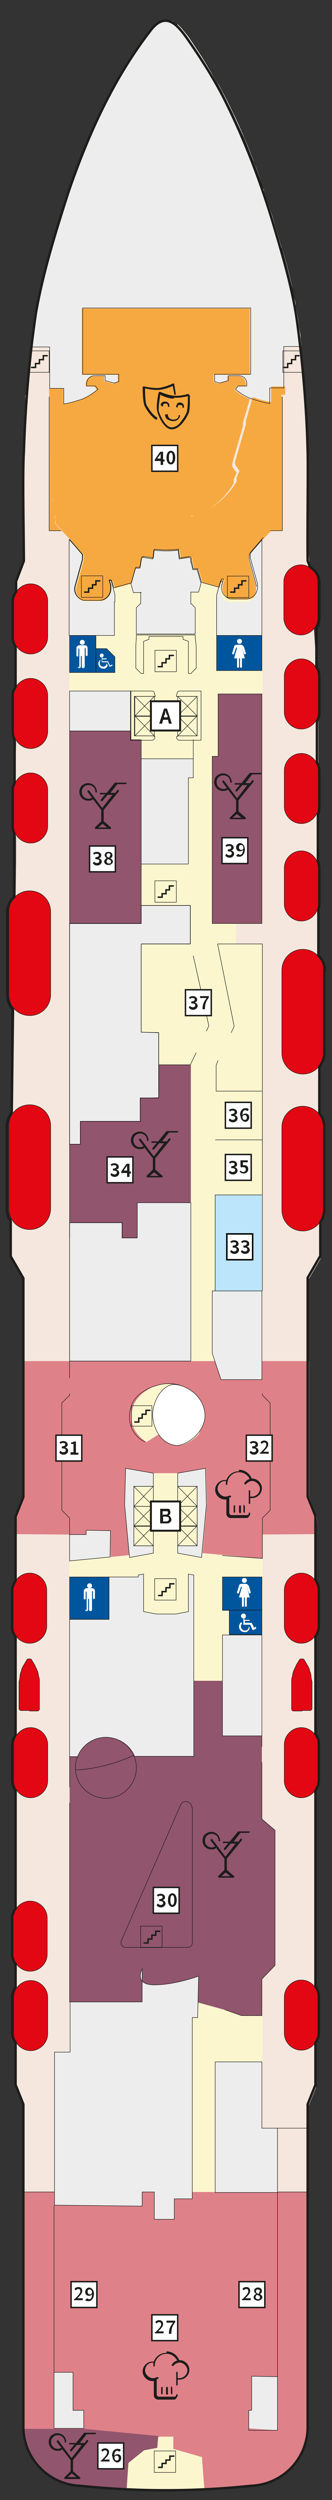 <?xml version="1.0" encoding="UTF-8"?><svg xmlns="http://www.w3.org/2000/svg" version="1.1" viewBox="0 0 68.2 513"><rect x="0" y="0" width="68.2" height="513" fill="#333333" stroke="none"/><defs><style> .cls-1, .cls-2, .cls-3, .cls-4, .cls-5, .cls-6, .cls-7, .cls-8, .cls-9, .cls-10 { fill: none; } .cls-11, .cls-2, .cls-3, .cls-4, .cls-5, .cls-6, .cls-7, .cls-8, .cls-9, .cls-12, .cls-13, .cls-14, .cls-15 { stroke: #1d1d1b; } .cls-11, .cls-2, .cls-4, .cls-7, .cls-8, .cls-9, .cls-12, .cls-10 { stroke-width: .1px; } .cls-11, .cls-2, .cls-5, .cls-6, .cls-16, .cls-7, .cls-8, .cls-12 { stroke-miterlimit: 10; } .cls-11, .cls-17, .cls-18, .cls-19, .cls-20, .cls-21 { fill-rule: evenodd; } .cls-11, .cls-17, .cls-22 { fill: #ededed; } .cls-3 { stroke-miterlimit: 10; stroke-width: .1px; } .cls-23, .cls-19 { fill: #df8189; } .cls-24, .cls-20 { fill: #91556d; } .cls-4, .cls-5, .cls-8, .cls-10 { stroke-linecap: round; } .cls-4, .cls-9, .cls-10 { stroke-linejoin: round; } .cls-5, .cls-16, .cls-15 { stroke-width: .3px; } .cls-25 { fill: #1d1d1b; } .cls-26 { fill: #fcf6cf; } .cls-27 { fill: #bce4fa; } .cls-28, .cls-21 { fill: #f7a941; } .cls-29, .cls-16, .cls-13, .cls-14, .cls-15 { fill: #fff; } .cls-6 { stroke-width: .5px; } .cls-16, .cls-10 { stroke: #000; } .cls-7, .cls-30 { display: none; } .cls-18 { fill: #00569d; } .cls-12 { fill: #e30613; } .cls-31 { fill: #f5e7dd; } .cls-13 { stroke-width: .4px; } .cls-14 { stroke-width: .4px; } </style></defs><g><g id="Ebene_1"><g id="Base_Line"><g id="BOTTOM"><g><g id="GRUND"><path class="cls-31" d="M65.9,258.2l-2.6,4.5v44.4l1.6,4v13.2h0c.4.6.7,1.3.7,2v7.4c0,.8-.3,1.5-.7,2.1h0v20.1h0c.4.6.7,1.3.7,2v7.4c0,.8-.3,1.5-.7,2.1h0v27s0,34,0,34l-1.6,4v66.1c-.3,6.4-5.5,11.4-11.8,11.6-5.8.6-11.6.9-17.4.9s-11.6-.3-17.4-.9c-6.4-.2-11.5-5.2-11.8-11.6v-65.8l-1.6-4s-.4-45.2,0-45.8c0,0,0,0,0,0v-15.4h0c-.4-.6-.7-1.3-.7-2.1v-7.4c0-.8.3-1.5.7-2.1h0s0-20,0-20h0c-.4-.6-.7-1.3-.7-2.1v-7.4c0-.8.3-1.5.7-2.1v-13.2l1.6-4v-44.3l-2.6-4.5,1-81.8v-4.9c-.4-.6,0-19.4,0-19.4h0c-.4-.6,0-11.6,0-11.6,0,0-.4-18.8,0-19.4h0s0-1.7,0-1.7l1.6-4.2v-16.7s0-1.7,0-1.7v-2.1s0-2.1,0-2.1v-.2s0-2.2,0-2.2v-2.2c0,0,.1-1.1.1-1.1v-2.3c.1,0,.2-1.4.2-1.4v-2.1c.1,0,.3-1.6.3-1.6l.2-2,.2-1.7v-.6c0,0,.5-4,.5-4l.2-1.9v-.5c0,0,.3-1.7.3-1.7v-.9c.1,0,.2-.7.2-.7l.3-1.7.2-1v-.5c0,0,.4-1.4.4-1.4l.3-1.4.2-.7.4-1.6.4-1.6.2-.8.5-1.9.5-1.9v-.2c0,0,.7-2.3.7-2.3l.5-1.7.6-2.1.6-1.8.6-1.8.6-1.8v-.3c.1,0,.3-.5.3-.5l.4-1.1.6-1.6.6-1.6v-.2c0,0,.5-1.1.5-1.1l.6-1.5.6-1.5.6-1.5.2-.4.6-1.3.6-1.3.6-1.3.3-.7.6-1.2.6-1.2.6-1.2.6-1.2s.4-.7.4-.7l.5-1,.6-1.1.6-1.1.2-.3.8-1.4.8-1.3.4-.6.8-1.2.8-1.2.4-.6.4-.6.5-.6.5-.6.2-.3.2-.2.2-.2.3-.3.3-.3.2-.2.2-.2.2-.2h.2c0-.1.2-.2.2-.2h.2c0,0,.2-.1.2-.1h.2s.2,0,.2,0h.2s.2,0,.2,0h.2s.2,0,.2,0h.2s.2,0,.2,0h.2c0,0,.2.1.2.1h.2c0,0,.2.2.2.2l.2.2.2.2.2.2.3.3.3.3.2.2.2.2.2.3.5.6.5.6.4.6.4.6.8,1.2.8,1.2.4.6.8,1.3.8,1.4.2.3.6,1.1.6,1.1.5,1,.4.7s.6,1.2.6,1.2l.6,1.2.6,1.2.6,1.2.3.7.6,1.3.6,1.3.6,1.3.2.4.6,1.5.6,1.5.6,1.5.4,1.1v.2c0,0,.6,1.6.6,1.6l.6,1.6.4,1.1.2.5v.3c.1,0,.7,1.8.7,1.8l.6,1.8.6,1.8.6,2.1.5,1.7.7,2.3v.2c0,0,.6,1.9.6,1.9l.5,1.9.2.8.4,1.6.4,1.6.2.7.3,1.4.3,1.4v.5c0,0,.2,1,.2,1l.3,1.7.2,1.7.2,1.7v.5c0,0,.3,1.9.3,1.9l.2,1.7v1.1c.1,0,.2,1.2.2,1.2v.6c0,0,.2,1.7.2,1.7l.2,2v1.6c.1,0,.3,2.1.3,2.1v1.4c0,0,.2,2.3.2,2.3v1.1c0,0,.1,2.2.1,2.2v2.2c0,0,0,.2,0,.2v2.1s0,2.1,0,2.1v1.7s0,10.3,0,10.3c0,0,2.3,33,2.3,33.7v19.4l.3,96.2Z"/></g><polygon class="cls-26" points="53.9 193.7 48.5 193.7 48.5 189.5 53.9 189.5 53.9 107.1 14.3 107.1 14.3 451.2 53.9 451.2 53.9 193.7"/><rect class="cls-24" x="14.3" y="218.5" width="24.9" height="35.6"/><path class="cls-23" d="M4.9,449.8v48.8c.3,6.4,5.4,11.4,11.8,11.6,5.8.6,11.6.9,17.4.9s11.6-.3,17.4-.9c6.4-.2,11.5-5.2,11.8-11.6v-48.8H4.9Z"/><g id="Restaurants"><polyline class="cls-19" points="11.7 279.3 4.8 279.3 4.8 307.1 3.2 311.2 3.2 314.8 14.3 314.9 14.3 279.3"/><polyline class="cls-19" points="53.6 279.3 63.5 279.3 63.5 307.1 65.1 311.2 65 314.8 50.1 314.9 50.1 279.3"/><path class="cls-19" d="M22.7,319.5l3.9-.4-.9-10.3.3-7.5,5.7,1h4.9l5.7-1,.2,7.2-.9,10.2,12.3,1.1v-8.4l1.6-1.6v-21.9l-1.7-1.6v-3.5l-1-.8-8.5-2.7H14.3v7l-1.6,1.6v21.9l1.6,1.6v3.5h3.4v-.9h2.9c0,1.1.9,2,2.1,2v3.5"/></g><path id="Aussendeck_x5F_Flur" class="cls-17" d="M36.4,5.1c-2.4-2.3-4.4-.3-6,1.8-2.5,3.4-4.9,7.2-7,10.9-5,9.2-8.7,19.1-11.7,29.2-2.4,7.9-4.5,16-5.2,24.2h3.7v8.5h2.9v3.2c1.3-.2,2.5-.6,3.8-1h0c1.2-.5,2.2-1.2,3.2-2l-.5-.7h-1.8c-.4-2.4,2.2-2.3,3.8-2.2v1l1.8.5,1-.3v-1.5h-7.4v-13.6h34.5v13.6h-7.4v1.5l1,.3,1.8-.5v-1c1.6-.1,4.2-.2,3.8,2.2h-1.8l-.5.7c1,.8,2,1.5,3.2,1.9h0c1.2.4,2.5.8,3.8,1v-3.2h2.9v-8.5h3.7c-.8-9-3.2-17.8-5.9-26.4-3.1-10-6.9-20-12.2-29.1-2.3-3.6-4.4-7.6-7.4-10.7h0Z"/><g id="Theater"><polygon class="cls-28" points="58 108.9 55.5 108.9 56.9 107.4 56.8 106.4 57.1 106.4 56.6 105.7 57.4 102.7 56.9 102.2 57.2 102 56.8 101.3 57.5 98.3 57 97.7 57.4 97.5 56.9 96.9 57.4 93.8 56.9 93.3 57.2 93 57.2 93 57.2 81.4 58 81.4 58 108.9"/><polygon class="cls-28" points="10.1 108.9 12.6 108.9 11.3 107.4 11.4 106.4 11.1 106.4 11.5 105.7 10.8 102.7 11.2 102.2 10.9 102 11.4 101.3 10.7 98.3 11.1 97.7 10.8 97.5 11.2 96.9 10.8 93.8 11.2 93.3 10.9 93 10.9 93 10.9 81.4 10.1 81.4 10.1 108.9"/><path class="cls-21" d="M51.3,81.9l-1.4,4.9c0,0,0,.2,0,.3h0c0,.2,0,.3,0,.4l-2.2,7.6c0,.3,0,.6.1.8l.8,1.1-.6,1.4c0,.1,0,.3,0,.5,0,.1,0,.2,0,.3-1.4,2.4-3.5,4.4-5.9,5.8,0,0-.2,0-.3,0-.2,0-.3,0-.5,0-.6.3-1.2.6-1.8.8-.2,0-.3.2-.4.3,0,0-.1.2-.2.2-1.6.5-3.2.7-4.9.8-1.7,0-3.3-.2-4.9-.8,0,0-.2-.1-.2-.2,0-.1-.2-.3-.4-.3-.6-.2-1.2-.5-1.8-.8-.1,0-.3,0-.5,0-.1,0-.2,0-.3,0-2.4-1.4-4.5-3.4-5.9-5.8,0,0,0-.2,0-.3,0-.2,0-.3,0-.5l-.6-1.4.8-1.1c.2-.2.2-.5.1-.8l-2.2-7.6c0,0,0-.2,0-.3h0c0-.2,0-.3,0-.4l-1.4-4.9c1.2-.5,2.2-1.1,3.2-1.9l-.5-.7h-1.8v-.5c0-.9.7-1.6,1.6-1.6h2.2v1l1.8.5,1-.3v-1.5h-7.4v-13.6h34.5v13.6h-7.4v1.5l1,.3,1.8-.5v-1h2.2c.9,0,1.6.7,1.6,1.6v.5h-1.8l-.5.7c1,.8,2,1.5,3.2,1.9h0Z"/><path class="cls-21" d="M20.1,99.2c0,0,0-.2,0-.3,0-.2,0-.3,0-.5l-.6-1.4.8-1.1c.2-.2.2-.5.1-.8l-2.2-7.6c0,0,0-.2,0-.3h0c0-.2,0-.3,0-.4l-1.4-4.9c-1.2.4-2.5.8-3.8,1v-3.2h-2.9v1.7h.8v11.6h0s.3.3.3.3l-.5.5.5,3.1-.5.6.3.2-.4.6.7,3-.4.7.3.2-.4.6.7,3-.4.7h.3s0,.9,0,.9l1.4,1.6,1.7,1.8.2.2,2.5,2.9v1l-1.5,5.4c-.4,1.3.4,2.7,1.7,3,.2,0,.4,0,.7,0h2.5c1.4,0,2.4-1.1,2.4-2.4s0-.4,0-.7l-.3-1h.4c0-.1.5,1.5.5,1.5l3.6-1,.9-3.2h.9l.3-1.9s0,0,0,0c0-.2.3-.4.5-.3l1.9.3.2-1.8c1.7.2,3.4.2,5,0l.2,1.8,1.9-.3c.2,0,.4.1.5.3v.7c.1,0,.4,1.5.4,1.5h.9l.8,2.8,3.6,1,.5-1.7h.4c0,.1-.3,1.1-.3,1.1-.4,1.3.4,2.7,1.7,3,.2,0,.4,0,.7,0h2.5c1.4,0,2.4-1.1,2.4-2.4s0-.4,0-.7l-1.5-5.4v-1l2.5-2.9.2-.2,1.7-1.8,1.4-1.6v-.9c0,0,.2,0,.2,0l-.4-.7.7-3-.4-.6.3-.2-.4-.7.7-3-.4-.6.3-.2-.5-.6.5-3.1-.5-.5.3-.3h0v-11.6h.8v-1.7h-2.9v3.2c-1.3-.2-2.5-.6-3.8-1l-1.4,4.9c0,0,0,.2,0,.3h0c0,.2,0,.3,0,.4l-2.2,7.6c0,.3,0,.6.1.8l.8,1.1-.6,1.4c0,.1,0,.3,0,.5,0,.1,0,.2,0,.3-1.4,2.4-3.5,4.4-5.9,5.8,0,0-.2,0-.3,0-.2,0-.3,0-.5,0-.6.3-1.2.6-1.8.8-.2,0-.3.2-.4.3,0,0-.1.2-.2.2-1.6.5-3.2.7-4.9.8-1.7,0-3.3-.2-4.9-.8,0,0-.2-.1-.2-.2,0-.1-.2-.3-.4-.3-.6-.2-1.2-.5-1.8-.8-.1,0-.3,0-.5,0-.1,0-.2,0-.3,0-2.4-1.4-4.4-3.4-5.9-5.8h0Z"/></g><g id="Crewbereich"><polygon class="cls-17" points="53.8 356.2 53.8 335.5 45.7 335.5 45.7 356.2 53.8 356.2"/><polygon class="cls-17" points="39.8 360.4 39.8 358.6 39.8 331.8 28.9 331.9 28.6 323.6 28.3 323.6 22.4 323.6 22.4 332.3 14.3 332.3 14.3 353.7 14.3 360.5 16.1 360.5 27.6 360.4 39.8 360.4"/><polygon class="cls-22" points="14.3 314.9 14.3 320.3 22.6 319.5 22.7 314.1 17.7 314 17.7 314.9 14.3 314.9"/><path class="cls-22" d="M23.6,123.7v-1.5l-.8-3h-.4c0,.1.3,1.1.3,1.1,0,.2,0,.4,0,.7,0,1.4-1.1,2.4-2.4,2.4h-2.5c-.2,0-.4,0-.7,0-1.3-.4-2.1-1.7-1.7-3l1.5-5.4v-1l-2.5-2.9-.2-.2v19.6h9.3v-6.8Z"/><path class="cls-22" d="M29,121.6h-1.6l-.5-1.8.9-3.2h.9l.3-1.9s0,0,0,0c0-.2.3-.4.5-.3l1.9.3.2-1.8c1.7.2,3.4.2,5,0l.2,1.8,1.9-.3c.2,0,.4.1.5.3v.7c.1,0,.4,1.5.4,1.5h.9l.8,2.8-.5,1.8h-1.6v2.4h.1l.8.8v5.4h-12.1v-5.4l.8-.8h.1v-2.4Z"/><path class="cls-22" d="M44.5,130.6h9.3v-19.7l-.2.2-2.5,2.9v1l1.5,5.4c0,.2,0,.4,0,.7,0,1.4-1.1,2.5-2.4,2.5h-2.5c-.2,0-.4,0-.7,0-1.3-.4-2.1-1.7-1.7-3l.3-1h-.4c0-.1-.8,2.9-.8,2.9v8.3Z"/><polygon class="cls-17" points="11.1 498.3 11.1 486.8 15 486.8 15 494.6 17.2 494.6 17.2 498.3 11.1 498.3"/><polygon class="cls-17" points="57 498.3 57 487.7 51.7 487.6 51.7 494.6 51.1 494.6 51.1 498.3 57 498.7 57 498.3"/></g><path class="cls-20" d="M14.3,360.5v50.4h14.8c3.3,1.7,6.9,1.5,10.1-.2h.7l6.2,1.7,3.5,1.2h4.2v-7.5l2.7-2.8v-27.8l-2.7-2.3v-17h-8.1v-11.3h-5.9v15.5s-25.5,0-25.5,0Z"/><path class="cls-20" d="M21.8,356.5c-3.5,0-6.3,2.8-6.3,6.3s2.8,6.3,6.3,6.3,6.3-2.8,6.3-6.3-2.8-6.3-6.3-6.3h0Z"/><polygon class="cls-20" points="29 177.3 29 180.2 29 189.5 14.3 189.5 14.3 150 26.9 150 26.9 151.8 29 151.8 29 159.5 29 177.3"/><path class="cls-20" d="M21.9,356.5c-3.5,0-6.3,2.8-6.3,6.3s2.8,6.3,6.3,6.3,6.3-2.8,6.3-6.3-2.8-6.3-6.3-6.3h0Z"/><g><polygon class="cls-22" points="25.8 301.3 25.6 308.8 26.6 319.6 31.5 318.7 31.5 317.2 27.5 317.2 27.5 305 31.5 305 31.5 302.4 31.5 302.3 25.8 301.3"/><polygon class="cls-22" points="42.2 301.3 42.4 308.8 41.4 319.6 36.5 318.7 36.5 317.2 40.5 317.2 40.5 305 36.5 305 36.5 302.4 36.5 302.3 42.2 301.3"/><polygon class="cls-17" points="32.1 331.2 29.5 330.7 29.5 323 28.4 323.2 28.4 323.5 28.4 332.3 39.8 332.3 39.8 323.2 38.7 323 38.7 330.7 36.1 331.2 34.1 331.2 32.1 331.2"/><line class="cls-1" x1="39.8" y1="323.2" x2="38.7" y2="323"/><line class="cls-1" x1="38.7" y1="330.7" x2="36.1" y2="331.2"/><line class="cls-1" x1="32.1" y1="331.2" x2="29.5" y2="330.7"/><line class="cls-1" x1="29.5" y1="323" x2="28.4" y2="323.2"/><polygon class="cls-1" points="40.1 130.5 40.1 130.9 40.3 132.6 40.3 137.1 39.2 138.2 38.7 138.2 38.7 131.6 37.6 131.2 37.6 130.6 30.6 130.6 30.6 131.2 29.5 131.6 29.5 138.2 29 138.2 27.9 137.1 27.9 132.6 28 130.9 28 130.5 40.1 130.5"/><path class="cls-1" d="M31.6,151h-4v-8.1h4.3c0,0-.2-.7-.2-.7,0-.2-.2-.4-.5-.4h-4.4v10.1h4.5c.2,0,.4-.2.5-.4v-.4c.1,0-.2,0-.2,0Z"/><path class="cls-1" d="M36.5,151h4v-8.1h-4.3c0,0,.2-.7.2-.7,0-.2.2-.4.5-.4h4.4v10.1h-4.5c-.2,0-.4-.2-.5-.4v-.4c-.1,0,.2,0,.2,0Z"/></g><line class="cls-1" x1="37.8" y1="492.8" x2="38.9" y2="493.1"/><path class="cls-24" d="M32.8,499.9l-15.5-1.5H4.8s.1,4.9,3.8,8.6c3.7,3.7,8.6,3.3,8.6,3.3l9,.6,2.5-5.9,4-2.5v-2.5Z"/><path class="cls-26" d="M26.4,505.4s0-.5-.4,5.6c6.4.2,9.5.3,16-.2-.3-3.2-.5-6.6-.5-6.6l-5.9-1.7v-2.5h-3.1l-.2,2.3-2.7.5-3.1,2.5"/><polygon class="cls-17" points="57 449.7 57 436.7 53.8 436.7 53.8 423.1 49.8 423.1 44.2 423.1 44.2 449.9 57.1 449.9 57 449.7"/><polygon class="cls-17" points="53.8 283.1 53.8 264.9 43.6 264.9 43.6 277.7 45.4 283.1 53.8 283.1 53.8 283.1"/><path class="cls-17" d="M39.5,428.9v-14.9h1.1l.2-8.5s-4.8,1.8-9.1,1.8-2.5-3.3-2.5-3.3v6.8s-14.8,0-14.8,0v10.3h-3.2v31.4l18,.2v-2.9s2.5,0,2.5,0v5.6h4.1v-4.2h3.7v-22.3.9-.9h0Z"/><path class="cls-17" d="M28.2,246.9s0,6.8,0,7.2h-13.8v13h0v12.2h24.9v-32.5c-3.6,0-11,0-11,0Z"/><polyline class="cls-22" points="25 250.9 25 254.1 14.3 254.1 14.3 250.9 25 250.9"/><polygon class="cls-24" points="43.6 189.5 53.8 189.5 53.8 142.4 44.8 142.4 44.8 155.2 43.6 155.2 43.6 189.5"/><rect class="cls-27" x="44.2" y="245.2" width="9.6" height="19.8"/><path class="cls-26" d="M40.8,294.1s0,0,0,0c0,0,.1-.1.2-.2,0,0,0,0,0,0,0,0,0,0,0-.1.7-1,1.1-2.1,1.1-3.4,0-2.3-1.4-3.9-2.8-4.9-1.2-.9-2.8-1.5-4.6-1.5s-2,.2-2.9.5c0,0,0,0,0,0,0,0,0,0,0,0-.2,0-.4.1-.6.2,0,0,0,0,0,0,0,0,0,0,0,0-.2,0-.4.2-.5.3,0,0,0,0,0,0,0,0,0,0,0,0-.2,0-.4.2-.5.3,0,0,0,0,0,0,0,0,0,0,0,0,0,0-.1,0-.2.1,0,0,0,0,0,0,0,0,0,0,0,0-.5.3-1,.7-1.4,1.2-1.1,1.1-1.6,2.6-1.6,4.2,0,1.6.7,3,1.8,4.1,0,0,.1.1.2.2.4.3.7.6,1.1.8h0s2.7-1.7,2.7-1.7l.2.3c.1.2.3.4.5.5,0,0,.6.6,1.4,1.1.7.4,1.5.5,1.5.5.2,0,.3,0,.3,0s.2,0,.2,0c1.1-.1,2.8-1,4-2.4,0,0,0-.1.1-.2Z"/><polygon class="cls-22" points="16.5 230.1 16.5 234.8 14.3 234.8 14.3 189.5 29 189.5 29 185.8 39.1 185.8 39.1 193.6 39.1 193.7 29 193.7 29 211.8 32.6 211.9 32.6 225.2 28.8 225.3 28.8 230.1 16.5 230.1"/><polygon class="cls-22" points="38.7 177.3 29 177.3 29 155.7 39.7 155.7 39.7 159.6 38.7 159.6 38.7 177.3"/><rect class="cls-22" x="14.3" y="141.8" width="12.6" height="8.2"/><g id="Toiletten"><polygon class="cls-18" points="47.1 335.4 47.1 330.4 53.8 330.4 53.8 335.4 47.1 335.4"/><polygon class="cls-18" points="53.8 330.5 53.8 323.6 45.7 323.6 45.7 330.5 53.8 330.5"/><polygon class="cls-18" points="14.3 332.3 14.3 323.6 22.4 323.6 22.4 332.3 14.3 332.3"/><polygon class="cls-18" points="14.3 138 14.3 130.4 19.7 130.4 19.7 138 14.3 138"/><polygon class="cls-18" points="19.7 138 23.6 138 23.6 134.8 21.9 133.1 19.7 133.1 19.7 138"/><polygon class="cls-18" points="44.5 137.6 44.5 130.4 53.8 130.4 53.8 137.6 44.5 137.6"/></g></g></g><g id="Konturen"><g id="Treppen_x5F_Flur"><rect class="cls-2" x="27.7" y="146.9" width="4" height="4.1"/><rect class="cls-2" x="27.7" y="142.9" width="4" height="4.1"/><line class="cls-4" x1="31.7" y1="151" x2="27.7" y2="146.9"/><line class="cls-4" x1="27.7" y1="151" x2="31.7" y2="146.9"/><line class="cls-4" x1="31.7" y1="146.9" x2="27.7" y2="142.9"/><line class="cls-4" x1="27.7" y1="146.9" x2="31.7" y2="142.9"/><path class="cls-4" d="M31.6,151h-4v-8.1h4.3c0,0-.2-.7-.2-.7,0-.2-.2-.4-.5-.4h-4.4v10.1h4.5c.2,0,.4-.2.5-.4v-.4c.1,0-.2,0-.2,0Z"/><rect class="cls-2" x="36.5" y="146.9" width="4" height="4.1"/><rect class="cls-2" x="36.5" y="142.9" width="4" height="4.1"/><g><line class="cls-4" x1="36.5" y1="151" x2="40.5" y2="146.9"/><line class="cls-4" x1="40.5" y1="151" x2="36.5" y2="146.9"/></g><g><line class="cls-4" x1="36.5" y1="146.9" x2="40.5" y2="142.9"/><line class="cls-4" x1="40.5" y1="146.9" x2="36.5" y2="142.9"/></g><path class="cls-4" d="M36.5,151h4v-8.1h-4.3c0,0,.2-.7.2-.7,0-.2.2-.4.5-.4h4.4v10.1h-4.5c-.2,0-.4-.2-.5-.4v-.4c-.1,0,.2,0,.2,0Z"/><polygon class="cls-2" points="25.8 301.3 25.6 308.8 26.6 319.6 31.5 318.7 31.5 317.2 27.5 317.2 27.5 305 31.5 305 31.5 302.4 31.5 302.3 25.8 301.3"/><rect class="cls-2" x="27.5" y="313.1" width="4" height="4.1"/><rect class="cls-2" x="27.5" y="309.1" width="4" height="4.1"/><g><line class="cls-4" x1="31.5" y1="317.2" x2="27.5" y2="313.1"/><line class="cls-4" x1="27.5" y1="317.2" x2="31.5" y2="313.1"/></g><g><line class="cls-4" x1="31.5" y1="313.1" x2="27.5" y2="309.1"/><line class="cls-4" x1="27.5" y1="313.1" x2="31.5" y2="309.1"/></g><rect class="cls-2" x="27.5" y="305" width="4" height="4.1"/><line class="cls-4" x1="31.5" y1="309.1" x2="27.5" y2="305"/><line class="cls-4" x1="27.5" y1="309.1" x2="31.5" y2="305"/><polygon class="cls-2" points="42.2 301.3 42.4 308.8 41.4 319.6 36.5 318.7 36.5 317.2 40.5 317.2 40.5 305 36.5 305 36.5 302.4 36.5 302.3 42.2 301.3"/><rect class="cls-2" x="36.5" y="313.1" width="4" height="4.1"/><rect class="cls-2" x="36.5" y="309.1" width="4" height="4.1"/><g><line class="cls-4" x1="36.5" y1="317.2" x2="40.5" y2="313.1"/><line class="cls-4" x1="40.5" y1="317.2" x2="36.5" y2="313.1"/></g><g><line class="cls-4" x1="36.5" y1="313.1" x2="40.5" y2="309.1"/><line class="cls-4" x1="40.5" y1="313.1" x2="36.5" y2="309.1"/></g><rect class="cls-2" x="36.5" y="305" width="4" height="4.1"/><line class="cls-4" x1="36.5" y1="309.1" x2="40.5" y2="305"/><line class="cls-4" x1="40.5" y1="309.1" x2="36.5" y2="305"/><g class="cls-30"><line class="cls-4" x1="45.8" y1="123.2" x2="48.2" y2="122.6"/><path class="cls-4" d="M48.7,122.9c0-.2-.3-.3-.5-.3"/><line class="cls-4" x1="45.6" y1="123.9" x2="48" y2="123.6"/><path class="cls-4" d="M48.3,123.9c0-.2-.2-.3-.4-.3"/><line class="cls-4" x1="47.5" y1="124.6" x2="45.4" y2="124.7"/><path class="cls-4" d="M47.7,124.6c0,0-.1,0-.2,0"/><path class="cls-4" d="M47.8,124.6c-.1,0-.2.2-.2.3,0,.1.1.2.2.2"/><line class="cls-4" x1="48.3" y1="123.9" x2="48.5" y2="124.4"/><line class="cls-4" x1="48.7" y1="122.9" x2="49.1" y2="124.2"/><line class="cls-4" x1="47.8" y1="124.6" x2="49.1" y2="124.2"/><path class="cls-4" d="M46.1,122.2c1-.4,2-.9,2.9-1.5"/><path class="cls-4" d="M49.5,120.9c0-.2-.2-.3-.4-.2,0,0,0,0,0,0"/><line class="cls-4" x1="50.3" y1="125.1" x2="47.8" y2="125.1"/><path class="cls-4" d="M50.3,125.1c.1,0,.2-.1.2-.2s0,0,0,0"/><line class="cls-4" x1="49.5" y1="120.9" x2="50.6" y2="124.8"/><line class="cls-4" x1="49.3" y1="125.1" x2="49.3" y2="127.3"/><line class="cls-4" x1="48.9" y1="125.1" x2="48.9" y2="127.3"/><line class="cls-4" x1="48.4" y1="125.1" x2="48.4" y2="127.3"/><line class="cls-4" x1="48" y1="125.1" x2="48" y2="127.3"/><line class="cls-4" x1="49.8" y1="125.1" x2="49.8" y2="127.3"/><line class="cls-4" x1="50.2" y1="125.1" x2="50.2" y2="127.3"/><line class="cls-4" x1="50.2" y1="123.3" x2="52.3" y2="122.7"/><line class="cls-4" x1="50.1" y1="122.9" x2="52.2" y2="122.3"/><line class="cls-4" x1="49.9" y1="122.5" x2="52.1" y2="121.9"/><line class="cls-4" x1="49.8" y1="122" x2="51.9" y2="121.4"/><line class="cls-4" x1="49.7" y1="121.6" x2="51.8" y2="121"/><line class="cls-4" x1="49.6" y1="121.1" x2="51.7" y2="120.5"/><line class="cls-4" x1="49.4" y1="120.7" x2="51.6" y2="120.1"/><line class="cls-4" x1="50.3" y1="123.8" x2="52.4" y2="123.2"/><line class="cls-4" x1="50.4" y1="124.2" x2="52.5" y2="123.6"/><line class="cls-4" x1="50.6" y1="124.7" x2="52.7" y2="124.1"/><path class="cls-4" d="M46.1,122.2c0,0-.2.1-.2.2l-.2.8"/></g><polygon class="cls-4" points="40.1 130.3 40.1 130.9 40.3 132.5 40.3 137.1 39.2 138.2 38.7 138.2 38.7 131.6 37.6 131.2 37.6 130.6 30.6 130.6 30.6 131.2 29.5 131.6 29.5 138.2 29 138.2 27.9 137.1 27.9 132.5 28 130.9 28 130.3 40.1 130.3"/><g class="cls-30"><line class="cls-4" x1="22.4" y1="123.2" x2="19.9" y2="122.6"/><path class="cls-4" d="M19.9,122.6c-.2,0-.4,0-.5.3"/><line class="cls-4" x1="22.6" y1="123.9" x2="20.2" y2="123.6"/><path class="cls-4" d="M20.2,123.6c-.2,0-.4,0-.4.3"/><line class="cls-4" x1="20.6" y1="124.6" x2="22.7" y2="124.7"/><path class="cls-4" d="M20.6,124.6c0,0-.1,0-.2,0"/><path class="cls-4" d="M20.3,125.1c.1,0,.2-.1.2-.2s0-.2-.2-.2"/><line class="cls-4" x1="19.8" y1="123.9" x2="19.7" y2="124.4"/><line class="cls-4" x1="19.4" y1="122.9" x2="19" y2="124.2"/><line class="cls-4" x1="20.4" y1="124.6" x2="19" y2="124.2"/><path class="cls-4" d="M19.1,120.7c.9.5,1.9,1,2.9,1.5"/><path class="cls-4" d="M19.1,120.7c-.2,0-.4,0-.4.1,0,0,0,0,0,0"/><line class="cls-4" x1="17.8" y1="125.1" x2="20.3" y2="125.1"/><path class="cls-4" d="M17.6,124.8c0,.1,0,.3.2.3,0,0,0,0,0,0"/><line class="cls-4" x1="18.6" y1="120.9" x2="17.6" y2="124.8"/><line class="cls-4" x1="18.8" y1="125.1" x2="18.8" y2="127.3"/><line class="cls-4" x1="19.3" y1="125.1" x2="19.3" y2="127.3"/><line class="cls-4" x1="19.7" y1="125.1" x2="19.7" y2="127.3"/><line class="cls-4" x1="20.2" y1="125.1" x2="20.2" y2="127.3"/><line class="cls-4" x1="18.3" y1="125.1" x2="18.3" y2="127.3"/><line class="cls-4" x1="17.9" y1="125.1" x2="17.9" y2="127.3"/><line class="cls-4" x1="18" y1="123.3" x2="15.8" y2="122.7"/><line class="cls-4" x1="18.1" y1="122.9" x2="16" y2="122.3"/><line class="cls-4" x1="18.2" y1="122.5" x2="16.1" y2="121.9"/><line class="cls-4" x1="18.3" y1="122" x2="16.2" y2="121.4"/><line class="cls-4" x1="18.4" y1="121.6" x2="16.3" y2="121"/><line class="cls-4" x1="18.6" y1="121.1" x2="16.5" y2="120.5"/><line class="cls-4" x1="18.8" y1="120.7" x2="16.6" y2="120.1"/><line class="cls-4" x1="17.8" y1="123.8" x2="15.7" y2="123.2"/><line class="cls-4" x1="17.7" y1="124.2" x2="15.6" y2="123.6"/><line class="cls-4" x1="17.6" y1="124.7" x2="15.5" y2="124.1"/><line class="cls-4" x1="22.2" y1="122.4" x2="22.4" y2="123.2"/><path class="cls-4" d="M22.2,122.4c0,0,0-.2-.2-.2"/></g><path class="cls-29" d="M36.6,296.6c-1,.1-3.9-.5-5-4.5-.9-3.2,1-5.9,1.3-6.3.3-.4,1.5-1.8,3-1.7,2.2.1,6,2.2,6.2,6.2.1,3.5-3.5,6.1-5.5,6.3Z"/><polygon class="cls-2" points="53.8 189.5 43.6 189.5 43.6 159.5 43.6 159.5 43.6 155.2 44.8 155.2 44.8 142.4 53.8 142.4 53.8 159.5 53.8 189.5"/><polyline class="cls-2" points="58 81.4 58 108.9 55.5 108.9"/><polyline class="cls-2" points="10.1 81.4 10.1 108.9 12.6 108.9"/><path class="cls-7" d="M55.5,112.9l1.4-1.6v-.9c0,0,.2,0,.2,0l-.4-.7.7-3-.4-.6.3-.2-.4-.7.7-3-.4-.6.3-.2-.5-.6.5-3.1-.5-.5.3-.3h0v-11.6h.8v-1.7h-2.9v3.2c-1.3-.2-2.5-.6-3.8-1l-1.4,4.9c0,0,0,.2,0,.3h0c0,.2,0,.3,0,.4l-2.2,7.6c0,.3,0,.6.1.8l.8,1.1-.6,1.4c0,.1,0,.3,0,.5,0,.1,0,.2,0,.3-1.4,2.4-3.5,4.4-5.9,5.8,0,0-.2,0-.3,0-.2,0-.3,0-.5,0-.6.3-1.2.6-1.8.8-.2,0-.3.2-.4.3,0,0-.1.2-.2.2-1.6.5-3.2.7-4.9.8-1.7,0-3.3-.2-4.9-.8,0,0-.2-.1-.2-.2,0-.1-.2-.3-.4-.3-.6-.2-1.2-.5-1.8-.8-.1,0-.3,0-.5,0-.1,0-.2,0-.3,0-2.4-1.4-4.4-3.4-5.9-5.8h0c0,0,0-.2,0-.3,0-.2,0-.3,0-.5l-.6-1.4.8-1.1c.2-.2.2-.5.1-.8l-2.2-7.6c0,0,0-.2,0-.3h0c0-.2,0-.3,0-.4l-1.4-4.9c-1.2.4-2.5.8-3.8,1v-3.2h-2.9v1.7h.8v11.6h0s.3.3.3.3l-.5.5.5,3.1-.5.6.3.2-.4.6.7,3-.4.7.3.2-.4.6.7,3-.4.7h.3s0,.9,0,.9l1.4,1.6"/><path class="cls-2" d="M14.3,110.7l.2.2,2.5,2.9v1l-1.5,5.4c-.4,1.3.4,2.7,1.7,3,.2,0,.4,0,.7,0h2.5c1.4,0,2.4-1.1,2.4-2.4s0-.4,0-.7l-.3-1h.4c0-.1.5,1.5.5,1.5l3.6-1,.9-3.2h.9l.3-1.9s0,0,0,0c0-.2.3-.4.5-.3l1.9.3.2-1.8c1.7.2,3.4.2,5,0l.2,1.8,1.9-.3c.2,0,.4.1.5.3v.7c.1,0,.4,1.5.4,1.5h.9l.8,2.8,3.6,1,.5-1.7h.4c0,.1-.3,1.1-.3,1.1-.4,1.3.4,2.7,1.7,3,.2,0,.4,0,.7,0h2.5c1.4,0,2.4-1.1,2.4-2.4s0-.4,0-.7l-1.5-5.4v-1l2.5-2.9.2-.2"/><path id="_x3C_Pfad_x3E_" class="cls-2" d="M36.3,5.1l-.2-.2-.2-.2-.2-.2h-.2c0-.1-.2-.2-.2-.2h-.2c0,0-.2-.1-.2-.1h-.2s-.2,0-.2,0h-.2s-.2,0-.2,0h-.2s-.2,0-.2,0h-.2s-.2,0-.2,0h-.2c0,0-.2.1-.2.1h-.2c0,0-.2.2-.2.2l-.2.2-.2.2-.2.2-.3.3-.3.3-.2.2-.2.2-.2.3-.5.6-.5.6-.4.6-.4.6-.8,1.2-.8,1.2-.4.6-.8,1.3-.8,1.4-.2.3-.6,1.1-.6,1.1-.5,1-.4.7-.6,1.2-.6,1.2-.6,1.2-.6,1.2-.3.7-.6,1.3-.6,1.3-.6,1.3-.2.4-.6,1.5-.6,1.5-.6,1.5-.4,1.1v.2c0,0-.6,1.6-.6,1.6l-.6,1.6-.4,1.1-.2.5v.3c-.1,0-.7,1.8-.7,1.8l-.6,1.8-.6,1.8-.6,2.1-.5,1.7-.7,2.3v.2c0,0-.6,1.9-.6,1.9l-.5,1.9-.2.8-.4,1.6-.4,1.6-.2.7-.3,1.4-.3,1.4v.5c0,0-.2,1-.2,1l-.3,1.7v.7c0,0-.2.9-.2.9l-.2,1.7v.5c0,0-.3,1.8-.3,1.8h3.7v8.5h2.9v3.2c1.3-.2,2.5-.6,3.8-1h0c1.2-.5,2.2-1.2,3.2-2l-.5-.7h-1.8v-.5c0-.9.7-1.6,1.6-1.6h2.2v1l1.8.5,1-.3v-1.5h-7.4v-13.6h34.5v13.6h-7.4v1.5l1,.3,1.8-.5v-1h2.2c.9,0,1.6.7,1.6,1.6v.5h-1.8l-.5.7c1,.8,2,1.5,3.2,1.9h0c1.2.4,2.5.8,3.8,1v-3.2h2.9v-8.5h3.7l-.2-1.8v-.5c0,0-.3-1.7-.3-1.7l-.2-1.7-.3-1.7-.2-1v-.5c0,0-.4-1.4-.4-1.4l-.3-1.4-.2-.7-.4-1.6-.4-1.6-.2-.8-.5-1.9-.5-1.9v-.2c0,0-.7-2.3-.7-2.3l-.5-1.7-.6-2.1-.6-1.8-.6-1.8-.6-1.8v-.3c-.1,0-.3-.5-.3-.5l-.4-1.1-.6-1.6-.6-1.6v-.2c0,0-.5-1.1-.5-1.1l-.6-1.5-.6-1.5-.6-1.5-.2-.4-.6-1.3-.6-1.3-.6-1.3-.3-.7-.6-1.2-.6-1.2-.6-1.2-.6-1.2-.4-.7-.5-1-.6-1.1-.6-1.1-.2-.3-.8-1.4-.8-1.3-.4-.6-.8-1.2-.8-1.2-.4-.6-.4-.6-.5-.6-.5-.6-.2-.3-.2-.2-.2-.2-.3-.3-.3-.3h0Z"/><line class="cls-9" x1="14.3" y1="279.4" x2="14.3" y2="282.8"/><line class="cls-8" x1="14.3" y1="311.5" x2="14.3" y2="315"/><polyline class="cls-4" points="14.3 286 14.3 286.3 12.7 287.9 12.7 309.9 14.3 311.5"/><line class="cls-4" x1="29" y1="177.3" x2="38.7" y2="177.3"/><line class="cls-4" x1="11.1" y1="452.6" x2="11.1" y2="486.8"/><line class="cls-4" x1="57" y1="487.9" x2="57" y2="449.8"/><line class="cls-4" x1="57" y1="436.7" x2="63.6" y2="436.7"/></g><g id="Crewbereich-2" data-name="Crewbereich"><polygon class="cls-2" points="53.8 356.2 53.8 335.5 45.7 335.5 45.7 356.2 53.8 356.2"/><polyline class="cls-2" points="27.6 360.4 39.8 360.4 39.8 323.2 38.7 323 38.7 330.7 36.1 331.2 34.1 331.2 32.1 331.2 29.5 330.7 29.5 323 28.4 323.2 28.4 323.6 22.4 323.6 22.4 332.3 14.3 332.3 14.3 353.7 14.3 360.5 15.9 360.5"/><polygon class="cls-4" points="14.3 314.9 14.3 320.3 22.6 319.5 22.7 314.1 17.7 314 17.7 314.9 14.3 314.9"/><path class="cls-4" d="M23.6,123.5v-1.5l-.8-3h-.4c0,.1.3,1.1.3,1.1,0,.2,0,.4,0,.7,0,1.4-1.1,2.4-2.4,2.4h-2.5c-.2,0-.4,0-.7,0-1.3-.4-2.1-1.7-1.7-3l1.5-5.4v-1l-2.5-2.9-.2-.2v19.7h9.3v-6.9Z"/><path class="cls-4" d="M29,121.6h-1.6l-.5-1.8.9-3.2h.9l.3-1.9s0,0,0,0c0-.2.3-.4.5-.3l1.9.3.2-1.8c1.7.2,3.4.2,5,0l.2,1.8,1.9-.3c.2,0,.4.1.5.3v.7c.1,0,.4,1.5.4,1.5h.9l.8,2.8-.5,1.8h-1.6v2.4h.1l.8.8v5.4h-12.1v-5.4l.8-.8h.1v-2.4Z"/><polyline class="cls-4" points="45.5 120.3 45.8 119.3 45.3 119.2 44.5 122.1 44.5 123.6 44.5 130.4 53.8 130.4 53.8 123.6 53.8 110.7 53.7 110.9 51.2 113.8 51.2 114.8 52.7 120.3"/><polyline class="cls-4" points="39.1 279.3 14.3 279.3 14.3 189.5 29 189.5 29 185.8 39.1 185.8 39.1 193.6 39.1 193.7 29.4 193.7"/></g><g id="Bars"><polyline class="cls-2" points="29 159.5 29 177.3 29 177.3 29 180.2 29 189.5 14.3 189.5 14.3 150 26.9 150 26.9 151.8 29 151.8"/><g><path class="cls-4" d="M22.1,356.5c-3.5-.2-6.4,2.5-6.6,5.9-.2,3.5,2.5,6.4,5.9,6.6,3.5.2,6.4-2.5,6.6-5.9.2-3.5-2.5-6.4-5.9-6.6h0Z"/><path class="cls-4" d="M15.5,363.2c4.2-.2,8.2-1.3,12-3"/></g><line class="cls-4" x1="14.3" y1="370" x2="14.3" y2="410.8"/><polyline class="cls-4" points="46.2 412.4 49.6 413.6 53.8 413.6 53.8 406.1 56.5 403.3 56.5 375.6 53.8 373.3 53.8 361.6"/><line class="cls-4" x1="14.3" y1="360.5" x2="14.3" y2="366.7"/><line class="cls-4" x1="53.8" y1="356.2" x2="53.8" y2="358.4"/></g><polygon class="cls-2" points="14.3 150 14.3 141.8 26.9 141.8 26.9 150 14.3 150"/><g id="Rettungsboote"><path class="cls-12" d="M65.3,126.8v-7.4c0-1.9-1.6-3.5-3.5-3.5s-3.5,1.6-3.5,3.5v7.4c0,1.9,1.6,3.5,3.5,3.5s3.5-1.6,3.5-3.5Z"/><path class="cls-12" d="M65.4,146.1v-7.4c0-1.9-1.6-3.5-3.5-3.5s-3.5,1.6-3.5,3.5v7.4c0,1.9,1.6,3.5,3.5,3.5s3.5-1.6,3.5-3.5Z"/><path class="cls-12" d="M65.4,165.5v-7.4c0-1.9-1.6-3.5-3.5-3.5s-3.5,1.6-3.5,3.5v7.4c0,1.9,1.6,3.5,3.5,3.5s3.5-1.6,3.5-3.5Z"/><path class="cls-12" d="M65.4,185.5v-7.4c0-1.9-1.6-3.5-3.5-3.5s-3.5,1.6-3.5,3.5v7.4c0,1.9,1.6,3.5,3.5,3.5s3.5-1.6,3.5-3.5Z"/><path class="cls-12" d="M2.8,150.1v-7.4c0-1.9,1.6-3.5,3.5-3.5s3.5,1.6,3.5,3.5v7.4c0,1.9-1.6,3.5-3.5,3.5s-3.5-1.6-3.5-3.5Z"/><path class="cls-12" d="M66.5,199.1v17c0,2.4-1.9,4.3-4.3,4.3s-4.3-1.9-4.3-4.3v-17c0-2.4,1.9-4.3,4.3-4.3s4.3,1.9,4.3,4.3Z"/><path class="cls-12" d="M10.4,231v17c0,2.4-1.9,4.3-4.3,4.3s-4.3-1.9-4.3-4.3v-17c0-2.4,1.9-4.3,4.3-4.3s4.3,1.9,4.3,4.3Z"/><path class="cls-12" d="M62.1,351.1h-1.8c-.2,0-.4-.2-.4-.4v-5.2s0-.4,0-.4c0-.4,0-.8.2-1.2,0-.2,0-.4.1-.6,0-.2.1-.4.2-.6.1-.3.3-.6.4-.9.2-.4.4-.7.6-1,0,0,0-.1.1-.2.1-.2.3-.2.5-.2s.4,0,.5.2c0,0,0,.1.1.2.2.3.4.7.6,1,.2.3.3.6.4.9,0,.2.1.4.2.6,0,.2.1.4.1.6,0,.4.1.8.2,1.2v.4s0,1.2,0,1.2v3.9c0,.2-.2.4-.4.4h-1.7"/><path class="cls-12" d="M65.4,333.7v-7.4c0-1.9-1.6-3.5-3.5-3.5s-3.5,1.6-3.5,3.5v7.4c0,1.9,1.6,3.5,3.5,3.5s3.5-1.6,3.5-3.5Z"/><path class="cls-12" d="M65.4,365.4v-7.4c0-1.9-1.6-3.5-3.5-3.5s-3.5,1.6-3.5,3.5v7.4c0,1.9,1.6,3.5,3.5,3.5s3.5-1.6,3.5-3.5Z"/><path class="cls-12" d="M2.7,401v-7.4c0-1.9,1.6-3.5,3.5-3.5s3.5,1.6,3.5,3.5v7.4c0,1.9-1.6,3.5-3.5,3.5s-3.5-1.6-3.5-3.5Z"/><path class="cls-12" d="M2.6,333.7v-7.4c0-1.9,1.6-3.5,3.5-3.5s3.5,1.6,3.5,3.5v7.4c0,1.9-1.6,3.5-3.5,3.5s-3.5-1.6-3.5-3.5Z"/><path class="cls-12" d="M2.8,365.4v-7.4c0-1.9,1.6-3.5,3.5-3.5s3.5,1.6,3.5,3.5v7.4c0,1.9-1.6,3.5-3.5,3.5s-3.5-1.6-3.5-3.5Z"/><path class="cls-12" d="M2.8,417.3v-7.4c0-1.9,1.6-3.5,3.5-3.5s3.5,1.6,3.5,3.5v7.4c0,1.9-1.6,3.5-3.5,3.5s-3.5-1.6-3.5-3.5Z"/><path class="cls-12" d="M65.4,417.2v-7.4c0-1.9-1.6-3.5-3.5-3.5s-3.5,1.6-3.5,3.5v7.4c0,1.9,1.6,3.5,3.5,3.5s3.5-1.6,3.5-3.5Z"/><path class="cls-12" d="M2.8,130.7v-7.4c0-1.9,1.6-3.5,3.5-3.5s3.5,1.6,3.5,3.5v7.4c0,1.9-1.6,3.5-3.5,3.5s-3.5-1.6-3.5-3.5Z"/><path class="cls-12" d="M10.4,187.1v17c0,2.4-1.9,4.3-4.3,4.3s-4.3-1.9-4.3-4.3v-17c0-2.4,1.9-4.3,4.3-4.3s4.3,1.9,4.3,4.3Z"/><path class="cls-12" d="M2.8,169.5v-7.4c0-1.9,1.6-3.5,3.5-3.5s3.5,1.6,3.5,3.5v7.4c0,1.9-1.6,3.5-3.5,3.5s-3.5-1.6-3.5-3.5Z"/><path class="cls-12" d="M6,351.1h1.7c.2,0,.4-.2.4-.4v-5.2s0-.4,0-.4c0-.4,0-.8-.2-1.2,0-.2,0-.4-.1-.6,0-.2-.1-.4-.2-.6-.1-.3-.3-.6-.4-.9-.2-.4-.4-.7-.6-1,0,0,0-.1-.1-.2-.1-.2-.3-.2-.5-.2s-.4,0-.5.2c0,0,0,.1-.1.2-.2.3-.4.7-.6,1-.2.3-.3.6-.4.9,0,.2-.1.4-.2.6,0,.2-.1.4-.1.6,0,.4-.1.8-.2,1.2v.4s0,1.2,0,1.2v3.9c0,.2.2.4.4.4h1.7"/><path class="cls-12" d="M66.5,231.3v17c0,2.4-1.9,4.3-4.3,4.3s-4.3-1.9-4.3-4.3v-17c0-2.4,1.9-4.3,4.3-4.3s4.3,1.9,4.3,4.3Z"/></g><polyline class="cls-10" points="14.3 254.1 14.3 250.9 25 250.9"/><path class="cls-4" d="M14.3,254.1v13h0v12.2h24.9v-32.5c-3.6,0-11,0-11,0,0,0,0,6.8,0,7.2h-3.1v-3.2"/><polygon class="cls-2" points="53.8 283.1 53.8 264.9 43.6 264.9 43.6 277.7 45.4 283.1 53.8 283.1"/><path class="cls-2" d="M39.5,428.9v-14.9h1.1l.2-8.5s-4.8,1.8-9.1,1.8-2.5-3.3-2.5-3.3v6.8s-14.8,0-14.8,0v10.3h-3.2v31.4l18,.2v-2.9s2.5,0,2.5,0v5.6h4.1v-4.2h3.7v-22.3.9-.9h0Z"/><polygon class="cls-11" points="57 449.7 57 436.7 53.8 436.7 53.8 423.1 49.8 423.1 44.2 423.1 44.2 449.9 57.1 449.9 57 449.7"/><polygon class="cls-2" points="11.1 498.3 11.1 486.8 15 486.8 15 494.6 17.2 494.6 17.2 498.3 11.1 498.3"/><polygon class="cls-2" points="57 498.7 57 487.7 51.7 487.6 51.7 494.6 51.1 494.6 51.1 498.7 57 498.7"/><polygon class="cls-10" points="16.5 230.1 16.5 234.8 14.5 234.8 14.3 234.8 14.3 189.5 29 189.5 29 185.8 39.1 185.8 39.1 193.6 39.1 193.7 29 193.7 29 211.8 32.6 211.9 32.6 225.3 28.8 225.3 28.8 230.1 16.5 230.1"/><polyline class="cls-10" points="32.6 224.2 32.6 219.8 32.6 218.5 32.6 211.9"/><path class="cls-10" d="M32.6,219.8v-7.9h-.7"/><line class="cls-2" x1="11.2" y1="449.8" x2="4.8" y2="449.8"/><line class="cls-2" x1="63.4" y1="449.8" x2="57" y2="449.8"/><polygon class="cls-2" points="47.1 335.4 47.1 330.4 53.8 330.4 53.8 335.4 47.1 335.4"/><polygon class="cls-2" points="53.8 330.4 53.8 323.6 45.7 323.6 45.7 330.4 53.8 330.4"/><polygon class="cls-2" points="14.3 332.3 14.3 323.6 22.4 323.6 22.4 332.3 14.3 332.3"/><polygon class="cls-2" points="44.5 137.6 44.5 130.4 53.8 130.4 53.8 137.6 44.5 137.6"/><polygon class="cls-2" points="14.3 138 14.3 130.4 19.7 130.4 19.7 138 14.3 138"/><polygon class="cls-2" points="23.6 138 23.6 134.8 21.9 133.1 19.7 133.1 19.7 138 23.6 138"/><g><line class="cls-4" x1="29" y1="151.9" x2="29" y2="155.7"/><line class="cls-4" x1="39.7" y1="155.7" x2="39.7" y2="151.8"/><polyline class="cls-4" points="38.7 177.3 38.7 159.6 39.7 159.6 39.7 155.7 29 155.7"/></g><line class="cls-2" x1="29" y1="155.7" x2="29" y2="159.6"/><path class="cls-4" d="M37.1,284.3s-1.5-.6-3.6-.3c-2.5.4-5.8,1.9-6.6,4.7-1.5,5.3,2.9,7.2,2.9,7.2"/><path class="cls-2" d="M36.6,296.6c-1,.1-3.9-.5-5-4.5-.9-3.2,1-5.9,1.3-6.3.3-.4,1.5-1.8,3-1.7,2.2.1,6,2.2,6.2,6.2.1,3.5-3.5,6.1-5.5,6.3Z"/></g><g id="Konturen_NEU"><polyline class="cls-2" points="47.5 211.9 48.1 210.6 44.7 193.7 53.9 193.7 53.9 264.9"/><polyline class="cls-2" points="53.8 223.9 44.4 223.9 44.4 218.6 44.8 217.6"/><polyline class="cls-2" points="44.2 264.9 44.2 245.2 53.8 245.2"/><line class="cls-2" x1="53.9" y1="233.9" x2="44.2" y2="233.9"/><polyline class="cls-2" points="40.3 216 39.1 218.5 32.6 218.5"/><polyline class="cls-2" points="39.7 196.1 42.9 210.5 42.4 211.6"/><polyline class="cls-4" points="53.9 286 53.9 286.3 55.5 287.9 55.5 309.9 53.9 311.5 53.9 319.8 45.7 319.2"/><path class="cls-2" d="M39.5,370.9v27.8c0,.5-.4.9-.9.9h-12.8c-.7,0-1.1-.7-.9-1.3l12.2-27.9c.5-1.2,2.3-.8,2.3.5Z"/></g></g><g id="LL"><g id="Toiletten-Icons"><path class="cls-29" d="M52.6,334c0,0,0,.1,0,.2,0,0,0,0,0,0l-.6.3c0,0-.1,0-.1,0,0,0,0,0,0,0l-.5-1.1h-1.4s0,0,0,0c0,0,0,0,0-.1v-1.2c-.3,0-.5-.3-.5-.5s.2-.5.5-.5.5.2.5.5-.1.4-.3.5v.3h1.1s0,0,0,0c0,0,0,0,0,.1s0,.1,0,.1c0,0,0,0,0,0h-1v.4h1.4s0,0,0,0h0s0,0,0,0c0,0,0,0,0,0,0,0,0,0,0,0,0,0,0,0,0,0,0,0,0,0,0,0,0,0,0,0,0,0h0s0,0,0,0c0,0,0,0,0,0,0,0,0,0,0,0,0,0,0,0,0,0l.5,1,.4-.2s0,0,0,0c0,0,0,0,0,0M49.5,332.9s0,0,0,0c-.2.2-.4.5-.4.9,0,.6.5,1.1,1.1,1.1s.5,0,.7-.2c.2-.1.3-.4.4-.6,0,0,0,0,0,0l-.2-.4s0,0,0,0h0s0,0,0,0c0,0,0,0,0,0,0,0,0,0,0,.1,0,.5-.4.8-.8.8s-.8-.4-.8-.8,0-.4.2-.5c0,0,0,0,0,0v-.3s0,0,0,0c0,0,0,0,0,0"/><path class="cls-29" d="M23.1,136.4s0,.1,0,.2c0,0,0,0,0,0l-.5.2c0,0-.1,0-.1,0,0,0,0,0,0,0l-.4-.9h-1.2s0,0,0,0c0,0,0,0,0,0v-1c-.3,0-.4-.2-.4-.4s.2-.4.4-.4.4.2.4.4-.1.3-.3.4v.2h.9s0,0,0,0c0,0,0,0,0,.1s0,0,0,.1c0,0,0,0,0,0h-.9v.4h1.2s0,0,0,0h0s0,0,0,0c0,0,0,0,0,0,0,0,0,0,0,0,0,0,0,0,0,0,0,0,0,0,0,0,0,0,0,0,0,0,0,0,0,0,0,0,0,0,0,0,0,0,0,0,0,0,0,0,0,0,0,0,0,0,0,0,0,0,0,0l.4.9.3-.2s0,0,0,0c0,0,0,0,0,0M20.5,135.5s0,0,0,0c-.2.2-.3.5-.3.7,0,.5.4,1,1,1s.4,0,.6-.2c.2-.1.3-.3.3-.5,0,0,0,0,0,0l-.2-.4s0,0,0,0h0s0,0,0,0c0,0,0,0,0,0,0,0,0,0,0,0,0,.4-.3.7-.7.7s-.7-.3-.7-.7,0-.3.1-.4c0,0,0,0,0,0v-.3s0,0,0,0c0,0,0,0,0,0"/><path class="cls-29" d="M16.9,132.3c-.3,0-.5-.2-.5-.5s.2-.5.5-.5.5.2.5.5-.2.5-.5.5ZM16.3,136.9v-3.8s-.2,0-.2,0v1.4c0,.3-.4.3-.4,0v-1.5c0-.3.3-.6.6-.6h1.1c.4,0,.6.3.6.6v1.4c0,.3-.4.3-.4,0v-1.4h-.2v3.8c0,.1-.1.3-.3.3s-.3-.1-.3-.3v-2.2h-.2v2.2c0,.1-.1.3-.3.3s-.3-.1-.3-.3Z"/><path class="cls-29" d="M49.7,132.9h0l.6,2.2h-.6v1.7c0,.3-.4.3-.4,0v-1.7h-.2v1.7c0,.3-.4.3-.4,0v-1.7h-.6l.6-2.2h-.2l-.4,1.2c0,.3-.5.2-.4-.1l.4-1.3c0-.2.2-.4.6-.4h.8c.3,0,.5.3.6.4l.4,1.3c0,.3-.3.4-.4.1l-.4-1.2h-.2ZM49.7,132.9h0ZM49.7,132.9h0ZM49.7,132.9h0ZM49.7,132.9h0ZM49.2,132.1c-.3,0-.5-.2-.5-.5s.2-.5.5-.5.5.2.5.5-.2.5-.5.5Z"/><path class="cls-29" d="M18.4,325.9c-.3,0-.5-.2-.5-.5s.2-.5.5-.5.5.2.5.5-.2.5-.5.5ZM17.8,330.4v-3.8s-.2,0-.2,0v1.4c0,.3-.4.3-.4,0v-1.5c0-.3.3-.6.6-.6h1.1c.4,0,.6.3.6.6v1.4c0,.3-.4.3-.4,0v-1.4h-.2v3.8c0,.1-.1.3-.3.3s-.3-.1-.3-.3v-2.2h-.2v2.2c0,.1-.1.3-.3.3s-.3-.1-.3-.3Z"/><path class="cls-29" d="M50.7,325.6h0l.6,2.2h-.6v1.7c0,.3-.4.3-.4,0v-1.7h-.2v1.7c0,.3-.4.3-.4,0v-1.7h-.6l.6-2.2h-.2l-.4,1.2c0,.3-.5.2-.4-.1l.4-1.3c0-.2.2-.4.6-.4h.8c.3,0,.5.3.6.4l.4,1.3c0,.3-.3.4-.4.1l-.4-1.2h-.2ZM50.7,325.6h0ZM50.7,325.6h0ZM50.7,325.6h0ZM50.7,325.6h0ZM50.2,324.8c-.3,0-.5-.2-.5-.5s.2-.5.5-.5.5.2.5.5-.2.5-.5.5Z"/></g><g id="NEU:_Nummerierung"><g><rect class="cls-15" x="31.2" y="91.4" width="5.3" height="5.3"/><g><path class="cls-25" d="M33,94.6h-1.2v-.3l1.1-1.6h.6v1.6h.3v.4h-.3v.7h-.5v-.7ZM33,94.2v-.6c0-.2,0-.4,0-.6h0c0,.1-.1.3-.2.4l-.5.7h.7Z"/><path class="cls-25" d="M34.2,93.9c0-.9.4-1.4.9-1.4s.9.5.9,1.4-.4,1.4-.9,1.4-.9-.5-.9-1.4ZM35.5,93.9c0-.8-.2-1-.4-1s-.4.2-.4,1,.2,1,.4,1,.4-.3.4-1Z"/></g></g><g><rect class="cls-16" x="46.6" y="253.2" width="5.3" height="5.3"/><g><path class="cls-25" d="M47.3,256.8l.2-.3c.2.2.4.3.6.3s.5-.1.5-.4-.2-.4-.8-.4v-.4c.5,0,.7-.2.7-.4s-.1-.3-.4-.3-.4,0-.5.2l-.3-.3c.2-.2.5-.3.8-.3.5,0,.9.3.9.7s-.2.5-.5.6h0c.3.1.6.3.6.7s-.4.8-.9.8-.7-.2-.9-.4Z"/><path class="cls-25" d="M49.5,256.8l.2-.3c.2.2.4.3.6.3s.5-.1.5-.4-.2-.4-.8-.4v-.4c.5,0,.7-.2.7-.4s-.1-.3-.4-.3-.4,0-.5.2l-.3-.3c.2-.2.5-.3.8-.3.5,0,.9.3.9.7s-.2.5-.5.6h0c.3.1.6.3.6.7s-.4.8-.9.8-.7-.2-.9-.4Z"/></g></g><g><rect class="cls-15" x="22" y="237.4" width="5.3" height="5.3"/><g><path class="cls-25" d="M22.7,241l.2-.3c.2.2.4.3.6.3s.5-.1.5-.4-.2-.4-.8-.4v-.4c.5,0,.7-.2.7-.4s-.1-.3-.4-.3-.4,0-.5.2l-.3-.3c.2-.2.5-.3.8-.3.5,0,.9.3.9.7s-.2.5-.5.6h0c.3.1.6.3.6.7s-.4.8-.9.8-.7-.2-.9-.4Z"/><path class="cls-25" d="M26.1,240.7h-1.2v-.3l1.1-1.6h.6v1.6h.3v.4h-.3v.7h-.5v-.7ZM26.1,240.3v-.6c0-.2,0-.4,0-.6h0c0,.1-.1.3-.2.4l-.5.7h.7Z"/></g></g><g><rect class="cls-15" x="18.4" y="173.6" width="5.3" height="5.3"/><g><path class="cls-25" d="M19.1,177.1l.2-.3c.2.2.4.3.6.3s.5-.1.5-.4-.2-.4-.8-.4v-.4c.5,0,.7-.2.7-.4s-.1-.3-.4-.3-.4,0-.5.2l-.3-.3c.2-.2.5-.3.8-.3.5,0,.9.3.9.7s-.2.5-.5.6h0c.3.1.6.3.6.7s-.4.8-.9.8-.7-.2-.9-.4Z"/><path class="cls-25" d="M21.4,176.8c0-.3.2-.5.5-.7h0c-.2-.2-.4-.4-.4-.6,0-.4.3-.7.8-.7s.8.3.8.7-.2.5-.4.6h0c.2.2.5.4.5.7s-.4.7-.9.7-.9-.3-.9-.7ZM22.8,176.8c0-.3-.3-.4-.6-.5-.2.1-.3.3-.3.5s.2.4.5.4.4-.1.4-.4ZM22.7,175.5c0-.2-.1-.4-.4-.4s-.4.1-.4.4.2.4.5.5c.1-.1.2-.3.2-.5Z"/></g></g><g><rect class="cls-15" x="45.6" y="171.9" width="5.3" height="5.3"/><g><path class="cls-25" d="M46.3,175.5l.2-.3c.2.2.4.3.6.3s.5-.1.5-.4-.2-.4-.8-.4v-.4c.5,0,.7-.2.7-.4s-.1-.3-.4-.3-.4,0-.5.2l-.3-.3c.2-.2.5-.3.8-.3.5,0,.9.3.9.7s-.2.5-.5.6h0c.3.1.6.3.6.7s-.4.8-.9.8-.7-.2-.9-.4Z"/><path class="cls-25" d="M48.6,175.5l.3-.3c.1.1.3.2.4.2.3,0,.6-.2.6-1-.2.2-.4.3-.6.3-.5,0-.8-.3-.8-.8s.4-.9.8-.9,1,.4,1,1.3-.5,1.5-1.1,1.5-.6-.1-.7-.3ZM49.5,174.4c.2,0,.3,0,.5-.3,0-.5-.2-.7-.5-.7s-.4.2-.4.5.2.5.4.5Z"/></g></g><g><rect class="cls-15" x="38.1" y="203.1" width="5.3" height="5.3"/><g><path class="cls-25" d="M38.8,206.7l.2-.3c.2.2.4.3.6.3s.5-.1.5-.4-.2-.4-.8-.4v-.4c.5,0,.7-.2.7-.4s-.1-.3-.4-.3-.4,0-.5.2l-.3-.3c.2-.2.5-.3.8-.3.5,0,.9.3.9.7s-.2.5-.5.6h0c.3.1.6.3.6.7s-.4.8-.9.8-.7-.2-.9-.4Z"/><path class="cls-25" d="M42.4,204.8h-1.3v-.4h1.8v.3c-.6.8-.8,1.3-.8,2.4h-.5c0-.9.2-1.5.8-2.2Z"/></g></g><g><rect class="cls-15" x="46.3" y="226.2" width="5.3" height="5.3"/><g><path class="cls-25" d="M47,229.8l.2-.3c.2.2.4.3.6.3s.5-.1.5-.4-.2-.4-.8-.4v-.4c.5,0,.7-.2.7-.4s-.1-.3-.4-.3-.4,0-.5.2l-.3-.3c.2-.2.5-.3.8-.3.5,0,.9.3.9.7s-.2.5-.5.6h0c.3.1.6.3.6.7s-.4.8-.9.8-.7-.2-.9-.4Z"/><path class="cls-25" d="M49.3,228.9c0-1,.5-1.5,1.1-1.5s.6.1.7.3l-.3.3c-.1-.1-.3-.2-.4-.2-.3,0-.6.2-.6,1,.2-.2.4-.3.6-.3.5,0,.8.3.8.8s-.4.9-.8.9-1-.4-1-1.3ZM49.8,229.1c0,.5.2.7.5.7s.4-.2.4-.5-.2-.5-.4-.5-.3,0-.5.3Z"/></g></g><g><rect class="cls-15" x="46.3" y="236.9" width="5.3" height="5.3"/><g><path class="cls-25" d="M47,240.5l.2-.3c.2.2.4.3.6.3s.5-.1.5-.4-.2-.4-.8-.4v-.4c.5,0,.7-.2.7-.4s-.1-.3-.4-.3-.4,0-.5.2l-.3-.3c.2-.2.5-.3.8-.3.5,0,.9.3.9.7s-.2.5-.5.6h0c.3.1.6.3.6.7s-.4.8-.9.8-.7-.2-.9-.4Z"/><path class="cls-25" d="M49.2,240.5l.2-.3c.2.2.4.3.6.3s.5-.2.5-.5-.2-.5-.5-.5-.3,0-.4.1l-.2-.2v-1.3h1.5v.4h-1v.6c0,0,.2,0,.3,0,.5,0,.8.3.8.8s-.4.9-.9.9-.7-.2-.9-.4Z"/></g></g><g><rect class="cls-15" x="20.1" y="501.3" width="5.3" height="5.3"/><g><path class="cls-25" d="M20.8,504.9c.7-.7,1.2-1.2,1.2-1.6s-.2-.5-.4-.5-.4.1-.5.3l-.3-.3c.2-.3.5-.4.8-.4.5,0,.8.3.8.8s-.5,1-1,1.5c.1,0,.3,0,.4,0h.7v.4h-1.8v-.3Z"/><path class="cls-25" d="M23,504c0-1,.5-1.5,1.1-1.5s.6.1.7.3l-.3.3c-.1-.1-.3-.2-.4-.2-.3,0-.6.2-.6,1,.2-.2.4-.3.6-.3.5,0,.8.3.8.8s-.4.9-.8.9-1-.4-1-1.3ZM23.5,504.2c0,.5.2.7.5.7s.4-.2.4-.5-.2-.5-.4-.5-.3,0-.5.3Z"/></g></g><g><rect class="cls-15" x="14.6" y="468.2" width="5.3" height="5.3"/><g><path class="cls-25" d="M15.3,471.8c.7-.7,1.2-1.2,1.2-1.6s-.2-.5-.4-.5-.4.1-.5.3l-.3-.3c.2-.3.5-.4.8-.4.5,0,.8.3.8.8s-.5,1-1,1.5c.1,0,.3,0,.4,0h.7v.4h-1.8v-.3Z"/><path class="cls-25" d="M17.6,471.9l.3-.3c.1.1.3.2.4.2.3,0,.6-.2.6-1-.2.2-.4.3-.6.3-.5,0-.8-.3-.8-.8s.4-.9.8-.9,1,.4,1,1.3-.5,1.5-1.1,1.5-.6-.1-.7-.3ZM18.4,470.8c.2,0,.3,0,.5-.3,0-.5-.2-.7-.5-.7s-.4.2-.4.5.2.5.4.5Z"/></g></g><g><rect class="cls-15" x="49.1" y="468.2" width="5.3" height="5.3"/><g><path class="cls-25" d="M49.8,471.8c.7-.7,1.2-1.2,1.2-1.6s-.2-.5-.4-.5-.4.1-.5.3l-.3-.3c.2-.3.5-.4.8-.4.5,0,.8.3.8.8s-.5,1-1,1.5c.1,0,.3,0,.4,0h.7v.4h-1.8v-.3Z"/><path class="cls-25" d="M52.1,471.4c0-.3.2-.5.5-.7h0c-.2-.2-.4-.4-.4-.6,0-.4.3-.7.8-.7s.8.3.8.7-.2.5-.4.6h0c.2.2.5.4.5.7s-.4.7-.9.7-.9-.3-.9-.7ZM53.4,471.4c0-.3-.3-.4-.6-.5-.2.1-.3.3-.3.5s.2.4.5.4.4-.1.4-.4ZM53.4,470.2c0-.2-.1-.4-.4-.4s-.4.1-.4.4.2.4.5.5c.1-.1.2-.3.2-.5Z"/></g></g><g><rect class="cls-15" x="31.2" y="475" width="5.3" height="5.3"/><g><path class="cls-25" d="M31.9,478.6c.7-.7,1.2-1.2,1.2-1.6s-.2-.5-.4-.5-.4.1-.5.3l-.3-.3c.2-.3.5-.4.8-.4.5,0,.8.3.8.8s-.5,1-1,1.5c.1,0,.3,0,.4,0h.7v.4h-1.8v-.3Z"/><path class="cls-25" d="M35.5,476.6h-1.3v-.4h1.8v.3c-.6.8-.8,1.3-.8,2.4h-.5c0-.9.2-1.5.8-2.2Z"/></g></g><g><rect class="cls-15" x="31.5" y="387.3" width="5.3" height="5.3"/><g><path class="cls-25" d="M32.2,390.9l.2-.3c.2.2.4.3.6.3s.5-.1.5-.4-.2-.4-.8-.4v-.4c.5,0,.7-.2.7-.4s-.1-.3-.4-.3-.4,0-.5.2l-.3-.3c.2-.2.5-.3.8-.3.5,0,.9.3.9.7s-.2.5-.5.6h0c.3.1.6.3.6.7s-.4.8-.9.8-.7-.2-.9-.4Z"/><path class="cls-25" d="M34.5,389.9c0-.9.4-1.4.9-1.4s.9.5.9,1.4-.4,1.4-.9,1.4-.9-.5-.9-1.4ZM35.8,389.9c0-.8-.2-1-.4-1s-.4.2-.4,1,.2,1,.4,1,.4-.3.4-1Z"/></g></g><g><rect class="cls-15" x="11.5" y="294.5" width="5.3" height="5.3"/><g><path class="cls-25" d="M12.2,298l.2-.3c.2.2.4.3.6.3s.5-.1.5-.4-.2-.4-.8-.4v-.4c.5,0,.7-.2.7-.4s-.1-.3-.4-.3-.4,0-.5.2l-.3-.3c.2-.2.5-.3.8-.3.5,0,.9.3.9.7s-.2.5-.5.6h0c.3.1.6.3.6.7s-.4.8-.9.8-.7-.2-.9-.4Z"/><path class="cls-25" d="M14.5,298h.6v-1.7h-.5v-.3c.3,0,.4-.1.6-.2h.4v2.3h.5v.4h-1.6v-.4Z"/></g></g><g><rect class="cls-15" x="50.6" y="294.5" width="5.3" height="5.3"/><g><path class="cls-25" d="M51.3,298l.2-.3c.2.2.4.3.6.3s.5-.1.5-.4-.2-.4-.8-.4v-.4c.5,0,.7-.2.7-.4s-.1-.3-.4-.3-.4,0-.5.2l-.3-.3c.2-.2.5-.3.8-.3.5,0,.9.3.9.7s-.2.5-.5.6h0c.3.1.6.3.6.7s-.4.8-.9.8-.7-.2-.9-.4Z"/><path class="cls-25" d="M53.5,298.1c.7-.7,1.2-1.2,1.2-1.6s-.2-.5-.4-.5-.4.1-.5.3l-.3-.3c.2-.3.5-.4.8-.4.5,0,.8.3.8.8s-.5,1-1,1.5c.1,0,.3,0,.4,0h.7v.4h-1.8v-.3Z"/></g></g><g><rect class="cls-15" x="31.6" y="144.4" width="4.9" height="4.9"/><path class="cls-25" d="M33.7,145.3h.6l.9,2.7h-.5l-.2-.7h-.9l-.2.7h-.5l.9-2.7ZM33.7,146.9h.7v-.3c-.2-.3-.3-.6-.3-.9h0c0,.3-.1.6-.2.9v.3Z"/></g></g><g id="Treppen__x2B__Lifte_NEU"><g><rect class="cls-13" x="31" y="308.1" width="6" height="6"/><path class="cls-25" d="M32.9,312.7v-3.1h1c.2,0,.4,0,.6,0,.2,0,.3.1.4.2,0,.1.1.3.1.5s0,.3-.1.4c0,.1-.2.2-.3.3h0c.2,0,.3.1.4.3.1.1.2.3.2.5s0,.4-.2.5c-.1.1-.2.2-.4.3-.2,0-.4,0-.6,0h-1.1ZM33.5,310.8h.4c.2,0,.4,0,.5-.1,0,0,.1-.2.1-.3s0-.3-.2-.3c-.1,0-.3,0-.5,0h-.4v.9ZM33.5,312.2h.5c.2,0,.4,0,.5-.1.1,0,.2-.2.2-.4s0-.3-.2-.4c-.1,0-.3-.1-.5-.1h-.5v1Z"/></g><g><rect class="cls-14" x="31" y="143.9" width="6" height="6"/><path class="cls-25" d="M32.7,148.5l1-3.1h.6l1,3.1h-.6l-.2-.8h-1l-.2.8h-.6ZM33.7,146.8v.4c-.1,0,.7,0,.7,0v-.4c-.2-.2-.2-.3-.3-.5,0-.2,0-.3-.1-.5h0c0,.2,0,.3-.1.5,0,.2,0,.3-.1.5Z"/></g><g><rect class="cls-3" x="31.9" y="133.5" width="4.4" height="4.4" transform="translate(-.3 0) rotate(-.1)"/><polyline class="cls-5" points="35.6 134.5 34.8 134.5 34.8 135.2 34.1 135.2 34.1 136 33.3 136 33.3 136.8 32.5 136.8"/></g><g><rect class="cls-3" x="16.8" y="118.2" width="4.4" height="4.4" transform="translate(-.3 0) rotate(-.1)"/><polyline class="cls-5" points="20.5 119.2 19.7 119.2 19.7 120 19 120 19 120.7 18.2 120.7 18.2 121.5 17.4 121.5"/></g><g><rect class="cls-3" x="46.8" y="118.2" width="4.4" height="4.4" transform="translate(-.3 .1) rotate(-.1)"/><polyline class="cls-5" points="50.5 119.2 49.7 119.2 49.7 120 49 120 49 120.7 48.2 120.7 48.2 121.5 47.4 121.5"/></g><g><polygon class="cls-2" points="62.1 76.4 58.1 76.4 58.1 72 61.8 72 62.1 76.4"/><polyline class="cls-5" points="61.4 73 60.7 73 60.7 73.8 59.9 73.8 59.9 74.6 59.1 74.6 59.1 75.4 58.3 75.4"/></g><g><polygon class="cls-2" points="10.1 76.4 5.9 76.4 6.3 72 10.1 72 10.1 76.4"/><polyline class="cls-5" points="9.7 73 8.9 73 8.9 73.8 8.1 73.8 8.1 74.6 7.3 74.6 7.3 75.4 6.5 75.4"/></g><g><rect class="cls-3" x="31.9" y="180.8" width="4.4" height="4.4" transform="translate(-.4 0) rotate(-.1)"/><polyline class="cls-5" points="35.6 181.8 34.8 181.8 34.8 182.6 34.1 182.6 34.1 183.4 33.3 183.4 33.3 184.1 32.5 184.1"/></g><g><rect class="cls-3" x="27.1" y="288.5" width="4.2" height="4.2" transform="translate(-.6 0) rotate(-.1)"/><polyline class="cls-5" points="30.8 289.4 30 289.4 30 290.2 29.2 290.2 29.2 291 28.5 291 28.5 291.8 27.7 291.8"/></g><g><rect class="cls-3" x="31.9" y="324" width="4.4" height="4.4" transform="translate(-.7 0) rotate(-.1)"/><polyline class="cls-5" points="35.7 325 34.9 325 34.9 325.8 34.1 325.8 34.1 326.6 33.3 326.6 33.3 327.4 32.6 327.4"/></g><g><rect class="cls-3" x="29" y="395.3" width="4.4" height="4.4" transform="translate(-.8 0) rotate(-.1)"/><polyline class="cls-5" points="32.8 396.3 32 396.3 32 397.1 31.2 397.1 31.2 397.9 30.4 397.9 30.4 398.7 29.6 398.7"/></g><g><rect class="cls-3" x="31.9" y="503" width="4.4" height="4.4" transform="translate(-1.1 0) rotate(-.1)"/><polyline class="cls-5" points="35.7 504 34.9 504 34.9 504.8 34.1 504.8 34.1 505.5 33.3 505.5 33.3 506.3 32.6 506.3"/></g></g><g id="Icons"><path class="cls-25" d="M23.8,160.6c0,0-.1,0-.2,0l-1.7,2.1h-1.2c-.1,0-.2,0-.2.2,0,0,0,0,0,0,0,0,0,.1,0,.1,0,0,0,0,.2,0h.9s-.9,1.1-.9,1.1c0,0,0,.2,0,.3,0,0,0,0,.1,0,0,0,.1,0,.2,0l1.1-1.3h1s-2.1,2.7-2.1,2.7l-2.7-3.6c0,0-.2-.1-.3,0,0,0-.1.2,0,.3l.9,1.2c-.2.1-.5.2-.7.2-.8,0-1.4-.6-1.4-1.4,0,0,0,0,0,0,0-.4.1-.7.4-1,.3-.3.6-.4,1-.4.8,0,1.4.6,1.4,1.4,0,0,0,.1,0,.1,0,0,0,0,.2,0,0,0,.1,0,.1,0,0,0,0,0,0-.1h0c0-1-.8-1.8-1.8-1.8-.5,0-.9.2-1.3.5-.3.3-.5.8-.5,1.3,0,0,0,0,0,0,0,1,.8,1.8,1.8,1.8.3,0,.7,0,1-.3l1.7,2.2v2.3s-1.3,1.3-1.3,1.3c0,0,0,.2,0,.2,0,0,.1.1.2.1h2.9c0,0,.2,0,.2-.1,0,0,0-.2,0-.2l-1.5-1.3v-2.3s3.1-3.8,3.1-3.8c0,0,0,0,0-.2,0,0,0-.1,0-.1,0,0,0,0-.2,0,0,0-.1,0-.1,0l-.4.6h-1s1.4-1.8,1.4-1.8h1.7c.1,0,.2-.1.2-.2,0,0,0-.1,0-.1,0,0,0,0-.2,0h-1.8ZM21,169l1,.8h-1.8s.9-.8.9-.8Z"/><path class="cls-25" d="M34.4,232.1c0,0-.1,0-.2,0l-1.7,2.1h-1.2c-.1,0-.2,0-.2.2h0c0,0,0,.1,0,.1,0,0,0,0,.2,0h.9s-.9,1.1-.9,1.1c0,0,0,.2,0,.3,0,0,0,0,.1,0,0,0,.1,0,.2,0l1.1-1.3h1s-2.1,2.7-2.1,2.7l-2.7-3.6c0,0-.2-.1-.3,0,0,0-.1.2,0,.3l.9,1.2c-.2.1-.5.2-.7.2-.8,0-1.4-.6-1.4-1.4h0c0-.4.1-.7.4-1,.3-.3.6-.4,1-.4.8,0,1.4.6,1.4,1.4,0,0,0,.1,0,.1,0,0,0,0,.2,0,0,0,.1,0,.1,0,0,0,0,0,0-.1,0,0,0,0,0,0,0-1-.8-1.8-1.8-1.8-.5,0-.9.2-1.3.5-.3.3-.5.8-.5,1.3,0,0,0,0,0,0,0,1,.8,1.8,1.8,1.8.3,0,.7,0,1-.3l1.7,2.2v2.3s-1.3,1.3-1.3,1.3c0,0,0,.2,0,.2,0,0,.1.1.2.1h2.9c0,0,.2,0,.2-.1,0,0,0-.2,0-.2l-1.5-1.3v-2.3s3.1-3.8,3.1-3.8c0,0,0,0,0-.2,0,0,0-.1,0-.1,0,0,0,0-.2,0,0,0-.1,0-.1,0l-.4.6h-1s1.4-1.8,1.4-1.8h1.7c.1,0,.2-.1.2-.2,0,0,0-.1,0-.1,0,0,0,0-.2,0h-1.8ZM31.6,240.5l1,.8h-1.8s.9-.8.9-.8Z"/><path class="cls-25" d="M49.1,375.8c0,0-.1,0-.2,0l-1.7,2.1h-1.2c-.1,0-.2,0-.2.2h0c0,0,0,.1,0,.1,0,0,0,0,.2,0h.9s-.9,1.1-.9,1.1c0,0,0,.2,0,.3,0,0,0,0,.1,0,0,0,.1,0,.2,0l1.1-1.3h1s-2.1,2.7-2.1,2.7l-2.7-3.6c0,0-.2-.1-.3,0,0,0-.1.2,0,.3l.9,1.2c-.2.1-.5.2-.7.2-.8,0-1.4-.6-1.4-1.4h0c0-.4.1-.7.4-1,.3-.3.6-.4,1-.4.8,0,1.4.6,1.4,1.4,0,0,0,.1,0,.1,0,0,0,0,.2,0,0,0,.1,0,.1,0,0,0,0,0,0-.1h0c0-1-.8-1.8-1.8-1.8-.5,0-.9.2-1.3.5-.3.3-.5.8-.5,1.3,0,0,0,0,0,0,0,1,.8,1.8,1.8,1.8.3,0,.7,0,1-.3l1.7,2.2v2.3s-1.3,1.3-1.3,1.3c0,0,0,.2,0,.2,0,0,.1.1.2.1h2.9c0,0,.2,0,.2-.1,0,0,0-.2,0-.2l-1.5-1.3v-2.3s3.1-3.8,3.1-3.8c0,0,0,0,0-.2,0,0,0-.1,0-.1,0,0,0,0-.2,0,0,0-.1,0-.1,0l-.4.6h-1s1.4-1.8,1.4-1.8h1.7c.1,0,.2-.1.2-.2,0,0,0-.1,0-.1,0,0,0,0-.2,0h-1.8ZM46.3,384.2l1,.8h-1.8s.9-.8.9-.8Z"/><path class="cls-25" d="M17.5,499.2c0,0-.1,0-.2,0l-1.7,2.1h-1.2c-.1,0-.2,0-.2.2h0c0,0,0,.1,0,.1,0,0,0,0,.2,0h.9s-.9,1.1-.9,1.1c0,0,0,.2,0,.3,0,0,0,0,.1,0,0,0,.1,0,.2,0l1.1-1.3h1s-2.1,2.7-2.1,2.7l-2.7-3.6c0,0-.2-.1-.3,0,0,0-.1.2,0,.3l.9,1.2c-.2.1-.5.2-.7.2-.8,0-1.4-.6-1.4-1.4h0c0-.4.1-.7.4-1,.3-.3.6-.4,1-.4.8,0,1.4.6,1.4,1.4,0,0,0,.1,0,.1,0,0,0,0,.2,0,0,0,.1,0,.1,0,0,0,0,0,0-.1h0c0-1-.8-1.8-1.8-1.8-.5,0-.9.2-1.3.5-.3.3-.5.8-.5,1.3,0,0,0,0,0,0,0,1,.8,1.8,1.8,1.8.3,0,.7,0,1-.3l1.7,2.2v2.3s-1.3,1.3-1.3,1.3c0,0,0,.2,0,.2,0,0,.1.1.2.1h2.9c0,0,.2,0,.2-.1,0,0,0-.2,0-.2l-1.5-1.3v-2.3s3.1-3.8,3.1-3.8c0,0,0,0,0-.2,0,0,0-.1,0-.1,0,0,0,0-.2,0,0,0-.1,0-.1,0l-.4.6h-1s1.4-1.8,1.4-1.8h1.7c.1,0,.2-.1.2-.2,0,0,0-.1,0-.1,0,0,0,0-.2,0h-1.8ZM14.7,507.5l1,.8h-1.8s.9-.8.9-.8Z"/><path class="cls-25" d="M51.5,158.6c0,0-.1,0-.2,0l-1.7,2.1h-1.2c-.1,0-.2,0-.2.2h0c0,0,0,.1,0,.1,0,0,0,0,.2,0h.9s-.9,1.1-.9,1.1c0,0,0,.2,0,.3,0,0,0,0,.1,0,0,0,.1,0,.2,0l1.1-1.3h1s-2.1,2.7-2.1,2.7l-2.7-3.6c0,0-.2-.1-.3,0,0,0-.1.2,0,.3l.9,1.2c-.2.1-.5.2-.7.2-.8,0-1.4-.6-1.4-1.4h0c0-.4.1-.7.4-1,.3-.3.6-.4,1-.4.8,0,1.4.6,1.4,1.4,0,0,0,.1,0,.1s0,0,.2,0c0,0,.1,0,.1,0,0,0,0,0,0-.1h0c0-1-.8-1.8-1.8-1.8-.5,0-.9.2-1.3.5-.3.3-.5.8-.5,1.3h0c0,1,.8,1.8,1.8,1.8.3,0,.7,0,1-.3l1.7,2.2v2.3s-1.3,1.3-1.3,1.3c0,0,0,.2,0,.2,0,0,.1.1.2.1h2.9c0,0,.2,0,.2-.1,0,0,0-.2,0-.2l-1.5-1.3v-2.3s3.1-3.8,3.1-3.8c0,0,0,0,0-.2,0,0,0-.1,0-.1,0,0,0,0-.2,0,0,0-.1,0-.1,0l-.4.6h-1s1.4-1.8,1.4-1.8h1.7c.1,0,.2-.1.2-.2,0,0,0-.1,0-.1,0,0,0,0-.2,0h-1.8ZM48.6,167l1,.8h-1.8s.9-.8.9-.8Z"/><path class="cls-25" d="M49.2,310.4c0,0-.1,0-.1,0s0,0,0-.1v-1.2s0,0,0,0c0-.1,0-.2.2-.2.1,0,.2,0,.2.2v1.2s0,0,0,0c0,.1,0,.2-.2.2ZM48.3,310.2h0s0-1.2,0-1.2c0,0,0-.1,0-.1,0,0,0,0-.1,0-.1,0-.2,0-.2.2h0s0,1.2,0,1.2c0,0,0,.1,0,.1,0,0,0,0,.1,0,.1,0,.2,0,.2-.2ZM50.2,308.8c-.1,0-.2,0-.2.2h0s0,1.2,0,1.2c0,.1,0,.2.2.2,0,0,.1,0,.1,0s0,0,0-.1h0s0-1.2,0-1.2c0,0,0-.1,0-.1,0,0,0,0-.1,0ZM49.1,301.9c-1.2,0-2.2.7-2.6,1.8,0,0-.2,0-.3,0-.5,0-1,.2-1.4.6-.4.4-.6.9-.6,1.4h0c0,.5.2,1,.6,1.4.4.4.9.6,1.4.6.1,0,.2,0,.3,0v2.9c0,.5.4.9.9.9h3.1c.2,0,.5,0,.6-.3.2-.2.3-.4.3-.6h0c0-.1,0-.2-.2-.2,0,0-.1,0-.1,0,0,0,0,0,0,.1h0c0,.1,0,.3-.1.3,0,0-.2.1-.3.1h-3.1c-.3,0-.5-.2-.5-.5v-3.1c0,0,.2,0,.3-.1.1,0,.1-.2,0-.3,0,0,0,0-.1,0,0,0-.1,0-.2,0-.2.1-.5.2-.8.2-.4,0-.8-.2-1.1-.5-.3-.3-.5-.7-.5-1.1h0c0-.9.7-1.6,1.6-1.6,0,0,0,0,.1,0,0,.2,0,.4,0,.6,0,0,0,.1,0,.2,0,0,0,0,.1,0,.1,0,.2,0,.2-.2,0,0,0,0,0,0,0-.6.2-1.2.7-1.7.4-.4,1-.7,1.7-.7,1,0,1.8.6,2.2,1.4-.5.1-.8.4-1.1.8,0,0,0,.2,0,.3,0,0,.2,0,.3,0,.3-.4.8-.7,1.3-.7.4,0,.8.2,1.1.5.3.3.5.7.5,1.1h0c0,.4-.2.8-.5,1.1-.3.3-.7.5-1.1.5-.1,0-.3,0-.4,0v-1.1c0-.1,0-.2-.2-.2,0,0-.1,0-.1,0,0,0,0,0,0,.1h0s0,2.6,0,2.6c0,0,0,.1,0,.1,0,0,0,0,.1,0,.1,0,.2,0,.2-.2h0s0-1,0-1c.1,0,.3,0,.4,0,.5,0,1-.2,1.4-.6.4-.4.6-.9.6-1.4h0c0-.5-.2-1-.6-1.4-.4-.4-.9-.6-1.4-.6,0,0,0,0-.1,0-.4-1.1-1.5-1.8-2.6-1.8Z"/><path class="cls-25" d="M34.2,491.3c0,0-.1,0-.1,0,0,0,0,0,0-.1v-1.2s0,0,0,0c0-.1,0-.2.2-.2.1,0,.2,0,.2.2v1.2s0,0,0,0c0,.1,0,.2-.2.2ZM33.4,491.1h0s0-1.2,0-1.2c0,0,0-.1,0-.1s0,0-.1,0c-.1,0-.2,0-.2.2h0s0,1.2,0,1.2c0,0,0,.1,0,.1,0,0,0,0,.1,0,.1,0,.2,0,.2-.2ZM35.3,489.7c-.1,0-.2,0-.2.2h0s0,1.2,0,1.2c0,.1,0,.2.2.2,0,0,.1,0,.1,0,0,0,0,0,0-.1h0s0-1.2,0-1.2c0,0,0-.1,0-.1,0,0,0,0-.1,0ZM34.2,482.8c-1.2,0-2.2.7-2.6,1.8,0,0-.2,0-.3,0-.5,0-1,.2-1.4.6-.4.4-.6.9-.6,1.4h0c0,.5.2,1,.6,1.4.4.4.9.6,1.4.6.1,0,.2,0,.3,0v2.9c0,.5.4.9.9.9h3.1c.2,0,.5,0,.6-.3.2-.2.3-.4.3-.6h0c0-.1,0-.2-.2-.2,0,0-.1,0-.1,0,0,0,0,0,0,.1h0c0,.1,0,.3-.1.3,0,0-.2.1-.3.1h-3.1c-.3,0-.5-.2-.5-.5v-3.1c0,0,.2,0,.3-.1.1,0,.1-.2,0-.3,0,0,0,0-.1,0,0,0-.1,0-.2,0-.2.1-.5.2-.8.2-.4,0-.8-.2-1.1-.5-.3-.3-.5-.7-.5-1.1h0c0-.9.7-1.6,1.6-1.6,0,0,0,0,.1,0,0,.2,0,.4,0,.6,0,0,0,.1,0,.2,0,0,0,0,.1,0,.1,0,.2,0,.2-.2,0,0,0,0,0,0,0-.6.2-1.2.7-1.7.4-.4,1-.7,1.7-.7,1,0,1.8.6,2.2,1.4-.5.1-.8.4-1.1.8,0,0,0,.2,0,.3,0,0,.2,0,.3,0,.3-.4.8-.7,1.3-.7.4,0,.8.2,1.1.5.3.3.5.7.5,1.1h0c0,.4-.2.8-.5,1.1-.3.3-.7.5-1.1.5-.1,0-.3,0-.4,0v-1.1c0-.1,0-.2-.2-.2,0,0-.1,0-.1,0,0,0,0,0,0,.1h0s0,2.6,0,2.6c0,0,0,.1,0,.1,0,0,0,0,.1,0,.1,0,.2,0,.2-.2h0s0-1,0-1c.1,0,.3,0,.4,0,.5,0,1-.2,1.4-.6.4-.4.6-.9.6-1.4h0c0-.5-.2-1-.6-1.4-.4-.4-.9-.6-1.4-.6,0,0,0,0-.1,0-.4-1.1-1.5-1.8-2.6-1.8Z"/><path class="cls-25" d="M36.3,82.8c.2-.1.4-.2.7-.2.2,0,.5.1.6.3.2.2.2.4.2.6s0,0,0,0c0,.1-.1.2-.2.2s0,0,0,0c0,0-.1,0-.1,0,0,0,0,0,0-.2,0-.1,0-.2-.1-.3,0,0-.2-.1-.4-.1-.2,0-.5,0-.5.4,0,0,0,.1,0,.1,0,0,0,0-.2,0,0,0-.1,0-.1,0,0,0,0,0,0-.2,0-.2.1-.4.3-.6ZM33.9,85c0,.4.1.7.4,1,.3.2.6.3,1,.4,0,0,.1,0,.2,0,.3,0,.6,0,.9-.2.3-.2.5-.5.6-.9,0,0,0,0,0,0,0,0,0,0,0-.1,0,0,0,0-.1,0,0,0-.1,0-.2,0,0,0,0,0,0,.1,0,.2-.1.4-.3.6-.2.1-.5.2-.8.2-.3,0-.6-.1-.8-.3-.2-.2-.3-.4-.3-.6,0,0,0-.1,0-.2,0,0,0,0-.1,0,0,0-.1,0-.2,0,0,0,0,0,0,.1ZM35.5,78.7c0,0-1.4.7-2.9.9-1.3.1-2.9-.3-3-.3,0,0-.2,0-.2,0,0,0-.1.1-.1.2,0,.1,0,2.9.4,3.8.3.6,1.2,2.1,2.3,2.8,0,0,0,0,.1,0,0,0,.1,0,.2-.1h0c0-.1,0-.2,0-.3-1-.6-1.8-1.9-2.2-2.6-.3-.7-.3-2.8-.3-3.4.5.1,1.8.4,2.9.3,1.2-.1,2.3-.6,2.8-.8,0,.3.2,1,.3,1.7,0,0,0,.1,0,.1,0,0,0,0,.2,0,0,0,.1,0,.1,0,0,0,0,0,0-.1s0,0,0,0c-.1-1-.3-1.9-.3-2,0,0,0-.1-.1-.2,0,0-.2,0-.2,0ZM38.7,81c0,0,.2,0,.2,0,0,0,.1.1.1.2,0,0,0,.4,0,.8,0,.9,0,2.4-.3,2.9-.5,1.1-1.8,3.2-3.4,3.2s0,0-.1,0c-1.5-.1-2.6-2.5-2.9-3.7-.3-.9.2-3.7.3-3.8,0,0,0-.1.1-.2,0,0,.2,0,.2,0,0,0,1.5.7,2.9.8,1.5.1,2.9-.4,3-.4ZM35.7,81.8c-1.2,0-2.4-.6-2.8-.8,0,.5-.3,1.8-.3,2.7s0,.5,0,.6c.3,1,1.3,3.3,2.6,3.4.8,0,1.5-.5,1.9-1.1.5-.6,1-1.4,1.2-1.9.3-.7.3-2.7.3-3.4-.5.1-1.7.4-2.9.3ZM33.2,83.2c0,0,0,.1,0,.2,0,0,0,0,.1,0,.1,0,.2,0,.2-.2,0-.3.3-.4.5-.4.3,0,.5.2.5.5,0,0,0,.1,0,.2,0,0,0,0,.1,0,0,0,0,0,0,0,.1,0,.2,0,.2-.2,0,0,0,0,0,0,0-.2,0-.4-.2-.6-.2-.2-.4-.3-.6-.3-.3,0-.5,0-.7.2-.2.1-.3.3-.3.6Z"/></g></g><g id="Outline"><g id="Schiffsumriss"><path class="cls-6" d="M66.7,199.1c0-1.2-.5-2.3-1.3-3v-9.3c0-.4.2-.8.2-1.2v-7.4c0-.5-.1-1-.3-1.4v-9.6c.2-.5.3-1,.3-1.6v-7.4c0-.6-.2-1.2-.5-1.7v-8.5c.3-.5.5-1.1.5-1.8v-7.4c0-.7-.2-1.4-.6-1.9v-8c.4-.6.6-1.3.6-2v-7.4c0-1.3-.8-2.5-1.9-3.1l-.5-1.3c-.1-4.7.1-17.9,0-22.3-.2-9-1-18.1-2.2-27-.9-6.3-2.7-12.5-4.5-18.6-2.6-8.9-5.9-17.7-10-26-2.3-4.7-5.2-9.2-8.2-13.5-1.9-2.6-4.1-5.2-7-1.9-7.8,9.9-13.1,21.6-17.2,33.5-2.6,8.1-5.2,16.4-6.7,24.8-1.4,9.4-2.2,19.1-2.5,28.7-.3,4.4,0,17.8,0,22.3,0,0-1.6,4.2-1.6,4.2v2.1c-.4.6-.7,1.3-.7,2v7.4c0,.7.2,1.3.6,1.9v8.3c-.4.5-.6,1.1-.6,1.8v7.4c0,.6.2,1.2.4,1.7v8.8c-.3.5-.4,1-.4,1.5v7.4c0,.5.1,1,.3,1.4v13.1c-.9.8-1.4,1.9-1.4,3.1v17c0,1.1.4,2.1,1.1,2.9l-.2,21.3c-.6.7-1,1.7-1,2.7v17c0,.9.3,1.8.8,2.5v7.2c0,0,2.6,4.5,2.6,4.5v44.9l-1.6,4v13.2c-.4.6-.7,1.3-.7,2v7.4c0,.8.2,1.5.7,2v20.2c-.4.6-.7,1.3-.7,2v7.4c0,.8.3,1.5.7,2v24.2c-.4.6-.7,1.3-.7,2v7.4c0,.8.3,1.5.7,2v4.7c-.4.6-.7,1.3-.7,2v7.4c0,.8.3,1.5.7,2v8.7l1.6,4v66.7c.3,6.4,5.5,11.4,11.8,11.6,5.8.6,11.6.9,17.4.9s11.6-.3,17.4-.9c6.4-.2,11.5-5.2,11.8-11.6v-66.7l1.6-4v-8.6c.4-.6.7-1.3.7-2.1v-7.4c0-.8-.3-1.5-.7-2.1v-40.2c.4-.6.7-1.3.7-2.1v-7.4c0-.8-.3-1.5-.7-2.1v-20c.4-.6.7-1.3.7-2.1v-7.4c0-.8-.3-1.5-.7-2.1v-13.1s-1.6-4-1.6-4v-44.9l2.6-4.5v-6.9c.5-.7.8-1.6.8-2.6v-17c0-1.1-.4-2-1-2.8v-9.5c.6-.8,1-1.8,1-2.8v-17Z"/></g></g></g></g></svg>
